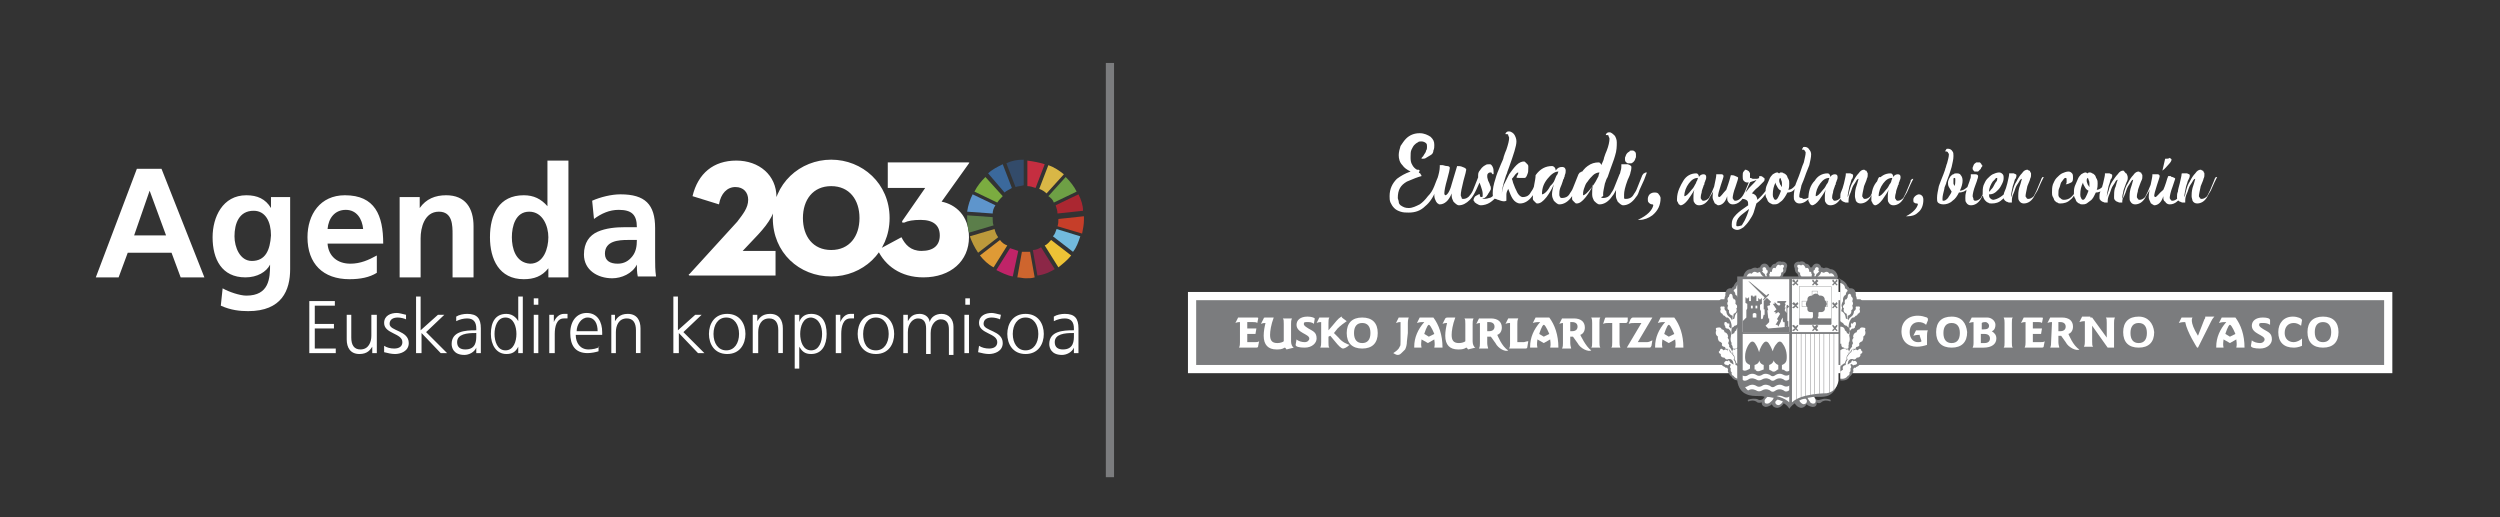 <?xml version="1.0" encoding="utf-8"?>
<!-- Generator: $$$/GeneralStr/196=Adobe Illustrator 27.6.0, SVG Export Plug-In . SVG Version: 6.00 Build 0)  -->
<svg version="1.1" id="Capa_1" xmlns="http://www.w3.org/2000/svg" xmlns:xlink="http://www.w3.org/1999/xlink" x="0px" y="0px"
	 viewBox="0 0 274 56.7" style="enable-background:new 0 0 274 56.7;" xml:space="preserve">
<rect x="0" y="0" width="274" height="56.7" fill="#333333" stroke="none"/>
<style type="text/css">
	.st0{fill:#FFFFFF;}
	.st1{fill:#7B7C7E;}
	.st2{clip-path:url(#SVGID_00000148631785015410717250000001152683136125655432_);fill:#FFFFFF;}
	.st3{clip-path:url(#SVGID_00000148631785015410717250000001152683136125655432_);fill:#7B7C7E;}
	.st4{clip-path:url(#SVGID_00000041283688082865631020000005507227872890239666_);fill:#7B7C7E;}
	.st5{fill:none;stroke:#7B7C7E;stroke-width:3.800000e-02;stroke-miterlimit:3.864;}
	.st6{clip-path:url(#SVGID_00000113328487898020659020000016321001595123998140_);fill:#FFFFFF;}
	.st7{fill:none;stroke:#7B7C7E;stroke-width:4.700000e-02;stroke-miterlimit:3.864;}
	.st8{clip-path:url(#SVGID_00000039110584692694172120000000537639869599756729_);fill:#7B7C7E;}
	.st9{clip-path:url(#SVGID_00000023276265538231839710000003733550550808211856_);fill:#FFFFFF;}
	.st10{clip-path:url(#SVGID_00000132809297367466512260000012311947044463837102_);fill:#7B7C7E;}
	.st11{clip-path:url(#SVGID_00000132809297367466512260000012311947044463837102_);fill:#FFFFFF;}
	.st12{clip-path:url(#SVGID_00000131341491844226776700000006060069077041634197_);fill:#7B7C7E;}
	.st13{clip-path:url(#SVGID_00000131341491844226776700000006060069077041634197_);fill:#FFFFFF;}
	.st14{clip-path:url(#SVGID_00000143591800723001254870000001636679978447870877_);fill:#FFFFFF;}
	.st15{clip-path:url(#SVGID_00000143591800723001254870000001636679978447870877_);fill:#7BAC40;}
	.st16{clip-path:url(#SVGID_00000143591800723001254870000001636679978447870877_);fill:#8C2747;}
	.st17{clip-path:url(#SVGID_00000143591800723001254870000001636679978447870877_);fill:#72BADD;}
	.st18{clip-path:url(#SVGID_00000143591800723001254870000001636679978447870877_);fill:#BC993B;}
	.st19{clip-path:url(#SVGID_00000143591800723001254870000001636679978447870877_);fill:#3B699C;}
	.st20{clip-path:url(#SVGID_00000143591800723001254870000001636679978447870877_);fill:#CE652E;}
	.st21{clip-path:url(#SVGID_00000143591800723001254870000001636679978447870877_);fill:#C52E40;}
	.st22{clip-path:url(#SVGID_00000143591800723001254870000001636679978447870877_);fill:#334B6A;}
	.st23{clip-path:url(#SVGID_00000143591800723001254870000001636679978447870877_);fill:#C02468;}
	.st24{clip-path:url(#SVGID_00000143591800723001254870000001636679978447870877_);fill:#DF9A35;}
	.st25{clip-path:url(#SVGID_00000143591800723001254870000001636679978447870877_);fill:#5B7E4A;}
	.st26{clip-path:url(#SVGID_00000143591800723001254870000001636679978447870877_);fill:#5E95CC;}
	.st27{clip-path:url(#SVGID_00000143591800723001254870000001636679978447870877_);fill:#D9B746;}
	.st28{clip-path:url(#SVGID_00000143591800723001254870000001636679978447870877_);fill:#AB2731;}
	.st29{clip-path:url(#SVGID_00000143591800723001254870000001636679978447870877_);fill:#6EA045;}
	.st30{clip-path:url(#SVGID_00000143591800723001254870000001636679978447870877_);fill:#EDC336;}
	.st31{clip-path:url(#SVGID_00000143591800723001254870000001636679978447870877_);fill:#C63E29;}
</style>
<rect x="130.2" y="32" class="st0" width="132" height="8.9"/>
<rect x="131.1" y="32.9" class="st1" width="130.2" height="7.1"/>
<g>
	<defs>
		<rect id="SVGID_1_" x="4.8" y="6.9" width="257.5" height="45.4"/>
	</defs>
	<clipPath id="SVGID_00000073696100938775985210000007975874937057775238_">
		<use xlink:href="#SVGID_1_"  style="overflow:visible;"/>
	</clipPath>
	<path style="clip-path:url(#SVGID_00000073696100938775985210000007975874937057775238_);fill:#FFFFFF;" d="M149.3,35.4
		c0.6,0,0.9,0.4,0.9,1.1c0,0.7-0.3,1.1-0.9,1.1c-0.6,0-0.9-0.4-0.9-1.1C148.4,35.8,148.7,35.4,149.3,35.4 M149.3,34.8
		c-1.1,0-1.7,0.6-1.7,1.7c0,1.1,0.6,1.7,1.7,1.7c1.1,0,1.7-0.6,1.7-1.7C151,35.4,150.4,34.8,149.3,34.8"/>
	<path style="clip-path:url(#SVGID_00000073696100938775985210000007975874937057775238_);fill:#FFFFFF;" d="M178.4,34.8
		c-0.1,0-0.2,0-0.4,0h-1.9c-0.1,0-0.2,0-0.2,0.1l-0.2,0.6c0.2-0.1,0.4-0.1,0.6-0.1h0.4v2.1c0,0.3,0,0.5-0.1,0.6h1
		c-0.1-0.2-0.1-0.4-0.1-0.6v-2.1h0.6c0.2,0,0.2,0,0.3-0.2L178.4,34.8z"/>
	<path style="clip-path:url(#SVGID_00000073696100938775985210000007975874937057775238_);fill:#FFFFFF;" d="M179,34.8L179,34.8
		c-0.2,0-0.2,0.1-0.3,0.2l-0.2,0.5c0.2-0.1,0.4-0.1,0.7-0.1h0.1h0.3h0.3l-1.6,2.7c0.3,0,0.6,0,0.9,0c0.8,0,1.3,0,1.5,0
		c0.2,0,0.2,0,0.3-0.2l0.1-0.6c-0.2,0.1-0.4,0.2-0.6,0.2c-0.2,0-0.5,0-0.8,0c-0.1,0-0.1,0-0.2,0l1.6-2.7H179z"/>
	<path style="clip-path:url(#SVGID_00000073696100938775985210000007975874937057775238_);fill:#FFFFFF;" d="M154.3,36.5v-1.1
		c0-0.4,0.1-0.6,0.1-0.6h-0.9h-0.1c-0.1,0,0,0-0.1,0c-0.1,0.2-0.2,0.4-0.3,0.6c0.3-0.1,0.3-0.1,0.5-0.1h0l0,0.1l0,2
		c0,0.4,0,0.5-0.1,0.6c-0.1,0.3-0.4,0.5-0.7,0.7c0.2,0.1,0.3,0.2,0.5,0.2c0.2,0,0.3-0.1,0.5-0.3c0.1-0.1,0.2-0.2,0.3-0.3
		c0.1-0.2,0.2-0.5,0.2-0.9L154.3,36.5z"/>
	<path style="clip-path:url(#SVGID_00000073696100938775985210000007975874937057775238_);fill:#FFFFFF;" d="M162.3,35.4
		c-0.1,0-0.3,0-0.5,0.1c0.1-0.2,0.2-0.4,0.3-0.6c0.1,0,0.2,0,0.3,0h0.7c0.1,0,0.2,0,0.3,0c0.8,0,1.2,0.4,1.2,1
		c0,0.4-0.2,0.7-0.5,0.8c0,0,0.5,1.3,1.2,1.7c-0.3,0.2-1.1-0.2-1.4-0.8l-0.5-0.7c-0.1,0-0.1,0-0.2,0H163v0.7c0,0.3,0.1,0.5,0.1,0.6
		h-1c0.1-0.2,0.1-0.4,0.1-0.6V35.4C162.3,35.4,162.3,35.4,162.3,35.4 M163,36.3C163.1,36.3,163.1,36.3,163,36.3l0.2,0
		c0.4,0,0.6-0.2,0.6-0.5c0-0.3-0.2-0.5-0.6-0.5c-0.1,0-0.2,0-0.2,0V36.3z"/>
	<path style="clip-path:url(#SVGID_00000073696100938775985210000007975874937057775238_);fill:#FFFFFF;" d="M171.4,35.4
		c-0.1,0-0.3,0-0.5,0.1c0.1-0.2,0.2-0.4,0.3-0.6c0.1,0,0.2,0,0.3,0h0.7c0.1,0,0.2,0,0.3,0c0.8,0,1.2,0.4,1.2,1
		c0,0.4-0.2,0.7-0.5,0.8c0,0,0.6,1.3,1.2,1.7c-0.3,0.2-1.2-0.2-1.5-0.8l-0.5-0.7c-0.1,0-0.1,0-0.2,0h-0.1v0.7c0,0.3,0.1,0.5,0.1,0.6
		h-1c0.1-0.2,0.1-0.4,0.1-0.6V35.4C171.4,35.4,171.4,35.4,171.4,35.4 M172.1,36.3C172.1,36.3,172.1,36.3,172.1,36.3l0.2,0
		c0.4,0,0.6-0.2,0.6-0.5c0-0.3-0.2-0.5-0.6-0.5c-0.1,0-0.2,0-0.2,0V36.3z"/>
	<path style="clip-path:url(#SVGID_00000073696100938775985210000007975874937057775238_);fill:#FFFFFF;" d="M136.6,34.8l1.1,0
		c0.2,0,0.2,0,0.2,0.1l-0.1,0.5c-0.1-0.1-0.3-0.1-0.5-0.1h-0.6v0.7h0.7c0.1,0,0.2,0,0.3,0l-0.1,0.6c-0.1,0-0.2,0-0.3,0h-0.6v0.9h0.8
		c0.2,0,0.4,0,0.5-0.1l-0.1,0.5c0,0.2-0.1,0.2-0.3,0.2c-0.2,0-0.6,0-1.1,0c-0.2,0-0.4,0-0.7,0c0.1-0.2,0.1-0.4,0.1-0.6v-2.1
		c0,0,0-0.1,0-0.1c-0.1,0-0.3,0-0.5,0.1c0.1-0.2,0.2-0.4,0.3-0.6c0.1,0,0.2,0,0.3,0H136.6z"/>
	<path style="clip-path:url(#SVGID_00000073696100938775985210000007975874937057775238_);fill:#FFFFFF;" d="M138.7,34.8h0.9
		c-0.3,0.8-0.4,1.5-0.4,1.9c0,0.6,0.2,0.9,0.8,0.9c0.3,0,0.6-0.1,0.7-0.2v-1.9c0-0.3,0-0.5-0.1-0.6h1c-0.1,0.2-0.1,0.4-0.1,0.6v1.9
		c0,0.3,0.1,0.6,0.3,0.7l-0.8,0.2c-0.1-0.1-0.1-0.2-0.2-0.2c-0.3,0.2-0.6,0.2-0.9,0.2c-0.9,0-1.4-0.5-1.4-1.5c0-0.5,0.1-1,0.2-1.4
		c-0.1,0-0.3,0-0.5,0.1c0.1-0.2,0.2-0.4,0.3-0.6C138.5,34.8,138.6,34.8,138.7,34.8"/>
	<path style="clip-path:url(#SVGID_00000073696100938775985210000007975874937057775238_);fill:#FFFFFF;" d="M147.2,34.9l0.4,0.3
		c-0.3,0.2-0.7,0.5-1,0.8l-0.4,0.5l0.5,0.5c0.4,0.5,0.9,0.7,1.2,0.8c-0.3,0.3-0.6,0.4-0.7,0.4c-0.2,0-0.5-0.3-0.9-0.8l-0.5-0.6
		l-0.2,0.1v0.6c0,0.3,0,0.5,0.1,0.6h-1c0.1-0.2,0.1-0.4,0.1-0.6v-2.1c0,0,0-0.1,0-0.1c-0.1,0-0.3,0-0.5,0.1c0.1-0.2,0.2-0.4,0.3-0.6
		c0.1,0,0.2,0,0.3,0h0.8c-0.1,0.1-0.1,0.4-0.1,0.6v0.8l0.6-0.7c0.4-0.5,0.7-0.8,0.9-0.8C147,34.8,147.1,34.8,147.2,34.9"/>
	<path style="clip-path:url(#SVGID_00000073696100938775985210000007975874937057775238_);fill:#FFFFFF;" d="M158.7,34.8h0.8
		c-0.3,0.8-0.4,1.5-0.4,1.9c0,0.6,0.2,0.9,0.8,0.9c0.3,0,0.6-0.1,0.7-0.2v-1.9c0-0.3,0-0.5-0.1-0.6h1c-0.1,0.2-0.1,0.4-0.1,0.6v1.9
		c0,0.3,0.1,0.6,0.3,0.7l-0.8,0.2c-0.1-0.1-0.1-0.2-0.2-0.2c-0.3,0.2-0.6,0.2-0.9,0.2c-0.9,0-1.4-0.5-1.4-1.5c0-0.5,0.1-1,0.2-1.4
		c-0.1,0-0.3,0-0.5,0.1c0.1-0.2,0.2-0.4,0.3-0.6C158.5,34.8,158.6,34.8,158.7,34.8"/>
	<path style="clip-path:url(#SVGID_00000073696100938775985210000007975874937057775238_);fill:#FFFFFF;" d="M166.4,34.9
		c-0.1,0.2-0.1,0.4-0.1,0.6v2h0.7c0.1,0,0.3-0.1,0.5-0.1l-0.1,0.6c0,0.2-0.1,0.2-0.3,0.2c-0.3,0-0.7,0-1.2,0c-0.1,0-0.3,0-0.5,0
		c0.1-0.2,0.1-0.3,0.1-0.5v-2.1c0-0.1,0-0.1,0-0.2c-0.1,0-0.3,0-0.5,0.1c0.1-0.2,0.2-0.4,0.3-0.6c0.1,0,0.2,0,0.3,0L166.4,34.9
		L166.4,34.9z"/>
	<path style="clip-path:url(#SVGID_00000073696100938775985210000007975874937057775238_);fill:#FFFFFF;" d="M144.1,34.9
		c-0.1-0.1-0.4-0.2-0.8-0.2c-0.8,0-1.2,0.4-1.2,0.9c0,0.9,1.4,1,1.4,1.5c0,0.2-0.2,0.4-0.5,0.4c-0.3,0-0.7-0.1-0.9-0.3l-0.1,0.6v0
		c0,0.2,0.4,0.3,1,0.3c0.8,0,1.3-0.5,1.3-1c0-0.7-0.4-0.8-0.9-1.1c-0.3-0.2-0.5-0.3-0.5-0.5c0-0.2,0.1-0.2,0.4-0.2
		c0.2,0,0.5,0,0.7,0.2L144.1,34.9z"/>
	<path style="clip-path:url(#SVGID_00000073696100938775985210000007975874937057775238_);fill:#FFFFFF;" d="M174.4,34.8
		c0.1,0.2,0.1,0.4,0.1,0.6v2.1c0,0.3,0,0.5-0.1,0.6h1c-0.1-0.1-0.1-0.4-0.1-0.6v-2.1c0-0.3,0-0.5,0.1-0.6H174.4z"/>
	<path style="clip-path:url(#SVGID_00000073696100938775985210000007975874937057775238_);fill:#FFFFFF;" d="M156.7,35.3
		c-0.4,0.5-0.6,1.1-0.7,1.3l0.6,0.3l0.6-0.3C157.1,36.6,157,35.8,156.7,35.3 M157.2,37.2c0,0.2,0.1,0.5,0,0.9h0.9
		c0-1.4-0.4-2.5-1-3.3h-1.2c-0.1,0-0.2,0-0.3,0c-0.1,0.2-0.2,0.4-0.3,0.6c0.3-0.1,0.5-0.1,0.7-0.1h0.1c-0.7,0.8-1.1,1.7-1.1,2.7v0.1
		h0.8c-0.1-0.4,0-0.7,0-0.9l0.7,0.4L157.2,37.2z"/>
	<path style="clip-path:url(#SVGID_00000073696100938775985210000007975874937057775238_);fill:#FFFFFF;" d="M169.4,35.3
		c-0.4,0.5-0.6,1.1-0.7,1.3l0.6,0.3l0.6-0.3C169.8,36.6,169.7,35.8,169.4,35.3 M169.9,37.2c0,0.2,0.1,0.5,0,0.9h0.9
		c0-1.4-0.4-2.5-1-3.3h-1.2c-0.1,0-0.2,0-0.3,0c-0.1,0.2-0.2,0.4-0.3,0.6c0.3-0.1,0.5-0.1,0.7-0.1h0.1c-0.7,0.8-1.1,1.7-1.1,2.7v0.1
		h0.8c-0.1-0.4,0-0.7,0-0.9l0.7,0.4L169.9,37.2z"/>
	<path style="clip-path:url(#SVGID_00000073696100938775985210000007975874937057775238_);fill:#FFFFFF;" d="M183.1,35.3
		c-0.4,0.5-0.6,1.1-0.7,1.3l0.6,0.3l0.6-0.3C183.5,36.6,183.4,35.8,183.1,35.3 M183.6,37.2c0,0.2,0.1,0.5,0,0.9h0.9
		c0-1.4-0.4-2.5-1-3.3h-1.2c-0.1,0-0.2,0-0.3,0c-0.1,0.2-0.2,0.4-0.3,0.6c0.3-0.1,0.5-0.1,0.7-0.1h0.1c-0.7,0.8-1.1,1.7-1.1,2.7v0.1
		h0.8c-0.1-0.4,0-0.7,0-0.9l0.7,0.4L183.6,37.2z"/>
	<path style="clip-path:url(#SVGID_00000073696100938775985210000007975874937057775238_);fill:#FFFFFF;" d="M234.4,35.4
		c0.6,0,0.9,0.4,0.9,1.1s-0.3,1.1-0.9,1.1c-0.6,0-0.9-0.4-0.9-1.1S233.8,35.4,234.4,35.4 M234.4,34.7c-1.1,0-1.7,0.6-1.7,1.7
		c0,1.1,0.6,1.7,1.7,1.7c1.1,0,1.7-0.6,1.7-1.7C236,35.4,235.4,34.7,234.4,34.7"/>
	<path style="clip-path:url(#SVGID_00000073696100938775985210000007975874937057775238_);fill:#FFFFFF;" d="M213.9,35.4
		c0.6,0,0.9,0.4,0.9,1.1s-0.3,1.1-0.9,1.1c-0.6,0-0.9-0.4-0.9-1.1S213.3,35.4,213.9,35.4 M213.9,34.7c-1.1,0-1.7,0.6-1.7,1.7
		c0,1.1,0.6,1.7,1.7,1.7c1.1,0,1.7-0.6,1.7-1.7C215.5,35.4,215,34.7,213.9,34.7"/>
	<path style="clip-path:url(#SVGID_00000073696100938775985210000007975874937057775238_);fill:#FFFFFF;" d="M248.8,35.1
		C248.9,35,248.9,35,248.8,35.1c0-0.2-0.3-0.3-0.8-0.3c-0.8,0-1.2,0.4-1.2,0.9c0,0.9,1.4,1,1.4,1.5c0,0.2-0.2,0.4-0.5,0.4
		c-0.3,0-0.7-0.1-0.9-0.3l-0.1,0.6v0c0,0.2,0.4,0.3,1,0.3c0.8,0,1.3-0.5,1.3-1c0-0.7-0.4-0.8-0.9-1.1c-0.3-0.2-0.5-0.3-0.5-0.5
		c0-0.2,0.1-0.2,0.4-0.2c0.2,0,0.5,0,0.8,0.2L248.8,35.1z"/>
	<path style="clip-path:url(#SVGID_00000073696100938775985210000007975874937057775238_);fill:#FFFFFF;" d="M240.3,34.8h-0.8h-0.1
		c-0.1,0-0.2,0-0.3,0c-0.1,0.2-0.2,0.4-0.3,0.6c0.3-0.1,0.5-0.1,0.7-0.1l0,0c0.2,1.1,1.3,2.8,1.3,2.8h0.1l1.4-2.8
		c0.1-0.2,0.2-0.4,0.4-0.6h-1c0,0.1,0,0.2-0.1,0.3l-0.7,1.8C239.9,35.2,240.3,34.8,240.3,34.8"/>
	<path style="clip-path:url(#SVGID_00000073696100938775985210000007975874937057775238_);fill:#FFFFFF;" d="M252.3,35.1
		C252.3,35.1,252.3,35,252.3,35.1c0-0.2-0.5-0.4-1-0.4c-1,0-1.6,0.7-1.6,1.7c0,1.1,0.6,1.7,1.7,1.7c0.5,0,0.9-0.2,0.9-0.2
		c0,0,0-0.1,0-0.2v-0.6c-0.2,0.2-0.6,0.4-0.9,0.4c-0.6,0-1-0.4-1-1c0-0.7,0.4-1.1,1-1.1c0.3,0,0.5,0.1,0.8,0.3L252.3,35.1z"/>
	<path style="clip-path:url(#SVGID_00000073696100938775985210000007975874937057775238_);fill:#FFFFFF;" d="M210.6,37.4
		c-0.1,0.1-0.2,0.1-0.4,0.1c-0.5,0-0.9-0.4-0.9-1.1c0-0.7,0.4-1.1,1-1.1c0.3,0,0.6,0.1,0.8,0.3l0.2-0.5c0,0,0,0,0-0.1
		c0-0.1,0-0.1-0.1-0.2c-0.3-0.1-0.6-0.2-1-0.2c-1.1,0-1.8,0.7-1.8,1.7c0,1.1,0.7,1.7,1.7,1.7c0.4,0,0.8-0.1,1.1-0.2l0-1
		c0-0.5,0.1-0.6,0.1-0.6h-0.9h-0.1c-0.1,0-0.2,0-0.3,0c-0.1,0.2-0.2,0.4-0.3,0.6c0.3-0.1,0.5-0.1,0.7-0.1h0l0,0.1L210.6,37.4
		L210.6,37.4z"/>
	<path style="clip-path:url(#SVGID_00000073696100938775985210000007975874937057775238_);fill:#FFFFFF;" d="M216.4,35.3
		c-0.1,0-0.3,0-0.6,0.1c0.1-0.2,0.2-0.4,0.3-0.6c0.1,0,0.2,0,0.3,0h0.6c0.1,0,0.5,0,0.8,0c0.5,0,0.9,0.4,0.9,0.8
		c0,0.3-0.1,0.6-0.4,0.7c0.3,0.2,0.5,0.4,0.5,0.8c0,0.6-0.5,1-1.4,1c-0.2,0-0.6,0-0.9,0c-0.1,0-0.2,0-0.3,0c0.1-0.2,0.1-0.4,0.1-0.5
		V35.3z M217.1,37.6c0.1,0,0.3,0,0.4,0c0.4,0,0.6-0.2,0.6-0.5c0-0.3-0.2-0.5-0.6-0.5c-0.1,0-0.3,0-0.4,0V37.6z M217.1,36.1
		c0.1,0,0.3,0,0.3,0c0.4,0,0.6-0.1,0.6-0.4c0-0.2-0.2-0.4-0.4-0.4c-0.1,0-0.3,0-0.4,0.1V36.1z"/>
	<path style="clip-path:url(#SVGID_00000073696100938775985210000007975874937057775238_);fill:#FFFFFF;" d="M229.1,34.8l0.2,0
		l1.6,2.2v-1.6c0-0.3,0-0.5-0.1-0.6h1c-0.1,0.2-0.1,0.4-0.1,0.6v2.2c0,0.2,0,0.3,0,0.5H231l-1.7-2.4v1.7c0,0.3,0,0.5,0.1,0.6h-1
		c0.1-0.2,0.1-0.4,0.1-0.6v-2.1c0,0,0-0.1,0-0.1c-0.1,0-0.3,0-0.6,0.1c0.1-0.2,0.2-0.4,0.3-0.6c0.1,0,0.2,0,0.3,0H229.1z"/>
	<path style="clip-path:url(#SVGID_00000073696100938775985210000007975874937057775238_);fill:#FFFFFF;" d="M222.6,34.8l1.1,0
		c0.2,0,0.2,0,0.2,0.1l-0.1,0.5c-0.1-0.1-0.3-0.1-0.4-0.1h-0.6v0.7h0.7c0.1,0,0.2,0,0.3,0l-0.1,0.6c-0.1,0-0.2,0-0.3,0h-0.6v0.9h0.8
		c0.2,0,0.4,0,0.5-0.1l-0.1,0.5c0,0.2-0.1,0.2-0.3,0.2c-0.2,0-0.6,0-1.1,0c-0.2,0-0.4,0-0.7,0c0.1-0.2,0.1-0.4,0.1-0.6v-2.1
		c0,0,0-0.1,0-0.1c-0.1,0-0.3,0-0.5,0.1c0.1-0.2,0.2-0.4,0.3-0.6c0.1,0,0.2,0,0.3,0H222.6z"/>
	<path style="clip-path:url(#SVGID_00000073696100938775985210000007975874937057775238_);fill:#FFFFFF;" d="M219.6,34.8
		c0.1,0.2,0.1,0.4,0.1,0.6v2.1c0,0.3,0,0.5-0.1,0.6h1c-0.1-0.1-0.1-0.3-0.1-0.6v-2.1c0-0.3,0-0.5,0.1-0.6H219.6z"/>
	<path style="clip-path:url(#SVGID_00000073696100938775985210000007975874937057775238_);fill:#FFFFFF;" d="M224.9,35.3
		c-0.1,0-0.3,0-0.5,0.1c0.1-0.2,0.2-0.4,0.3-0.6c0.1,0,0.2,0,0.3,0h0.7c0.1,0,0.2,0,0.3,0c0.8,0,1.2,0.4,1.2,1
		c0,0.4-0.2,0.7-0.5,0.8c0,0,0.5,1.3,1.2,1.7c-0.3,0.2-1.2-0.2-1.5-0.8l-0.5-0.7c-0.1,0-0.1,0-0.2,0h-0.1v0.7c0,0.3,0.1,0.5,0.1,0.6
		h-1c0.1-0.2,0.1-0.4,0.1-0.6L224.9,35.3C224.9,35.4,224.9,35.4,224.9,35.3 M225.6,36.3C225.7,36.3,225.7,36.3,225.6,36.3l0.2,0
		c0.4,0,0.6-0.2,0.6-0.5c0-0.3-0.2-0.5-0.6-0.5c-0.1,0-0.2,0-0.2,0V36.3z"/>
	<path style="clip-path:url(#SVGID_00000073696100938775985210000007975874937057775238_);fill:#FFFFFF;" d="M244.6,35.3
		c-0.4,0.5-0.6,1.1-0.7,1.3l0.6,0.3l0.6-0.3C245,36.6,244.9,35.8,244.6,35.3 M245.1,37.2c0,0.2,0.1,0.5,0,0.9h0.9
		c0-1.4-0.4-2.5-1-3.3h-1.2c-0.1,0-0.2,0-0.3,0c-0.1,0.2-0.2,0.4-0.3,0.6c0.3-0.1,0.5-0.1,0.7-0.1h0.1c-0.7,0.8-1.1,1.7-1.1,2.7v0.1
		h0.8c-0.1-0.4,0-0.7,0-0.9l0.7,0.4L245.1,37.2z"/>
	<path style="clip-path:url(#SVGID_00000073696100938775985210000007975874937057775238_);fill:#7B7C7E;" d="M201.4,30.4h-4.2
		c-0.1,0-0.2-0.4-0.2-0.4c-0.3-0.1-0.3-0.6-0.3-0.6c-0.3-0.6,0.4-0.8,0.5-0.7c0.5-0.2,0.7,0.2,0.7,0.2c0.4,0,0.5,0.4,0.5,0.4
		c0.1,0,0.2,0,0.2,0c0.2-0.6,0.9-0.5,1,0c0.1,0,0.3,0.1,0.3,0.1c0.3-0.2,0.7,0.1,0.7,0.1C201.3,29.5,201.5,30.4,201.4,30.4l0.3,0.2
		c0.7,0.3,0.8,0.8,0.8,0.8c0.1,0,0.2,0.2,0.2,0.2c0.8-0.1,0.7,0.8,0.7,0.8c0.1,0.2,0.1,0.4,0.1,0.4c0.1,0,0.3,0,0.4,0
		c0.3,0.2,0.2,0.5,0.2,0.5c0.2,0.6-0.3,0.8-0.3,0.8c0,0.2-0.2,0.3-0.2,0.3c0.3,0.1,0.3,0.5,0.3,0.5c0.9-0.2,0.7,0.7,0.7,0.7
		c0.1,0.5-0.2,0.7-0.2,0.7c0,0.5-0.4,0.7-0.4,0.7c0,0.2-0.2,0.3-0.2,0.3c0.4,0.1,0.2,0.5,0.2,0.5c0.3,0.1,0.3,0.4,0.3,0.4
		c0.4,0.4-0.1,0.7-0.1,0.7c0,0.4-0.4,0.5-0.4,0.5c0.3,0.6-0.3,0.8-0.3,0.8c-0.1,0-0.1,0.1-0.1,0.1c-0.2,0-0.2,0-0.2,0l-0.1,0.2
		c0.1,0.3-0.1,0.4-0.1,0.4c0,0.2-0.3,0.4-0.3,0.4c-0.2,0.5-1,0.4-1,0.4V30.7L201.4,30.4z"/>
	<path style="clip-path:url(#SVGID_00000073696100938775985210000007975874937057775238_);fill:#FFFFFF;" d="M201.7,38.4v1.8
		c0.2-0.3,0.5-0.4,0.5-0.4c0.1-0.4,0.2-0.4,0.2-0.4c-0.1-0.4,0.2-0.6,0.2-0.6c-0.1-0.1-0.1-0.2-0.1-0.2c0.1-0.1,0-0.3,0-0.3
		c-0.1,0.1-0.3-0.1-0.3-0.1C201.9,38.2,201.7,38.4,201.7,38.4"/>
	<path style="clip-path:url(#SVGID_00000073696100938775985210000007975874937057775238_);fill:#FFFFFF;" d="M201.7,40.7v0.8
		c0.6,0.1,0.8-0.3,0.8-0.3c0.3-0.1,0.2-0.4,0.2-0.4c0.2-0.1,0.1-0.4,0.1-0.4c0.2-0.2,0-0.4,0-0.4c0-0.1,0.2-0.1,0.2-0.1
		c0,0.2,0.2,0.1,0.2,0.2c-0.1-0.1,0-0.1,0-0.1c0.2,0,0.3-0.1,0.3-0.1c0.1-0.2-0.1-0.3-0.1-0.3c-0.1-0.1-0.3,0-0.3,0l0-0.1
		c-0.2,0-0.2,0.2-0.2,0.2l-0.3,0.2c-0.1,0.1-0.1,0-0.1,0c0.1-0.8,0.7-0.5,0.7-0.5c0.2,0,0.3-0.2,0.3-0.2c0.5,0,0.4-0.4,0.4-0.4
		c0.3-0.1,0.2-0.3,0.2-0.3c-0.1,0-0.1-0.1-0.1-0.1c-0.1-0.4-0.4,0-0.4,0c-0.4-0.3-0.5,0.2-0.5,0.2c-0.3-0.1-0.5,0.3-0.5,0.3
		c-0.3,0.3-0.1,0.5-0.1,0.5c-0.3,0.4-0.2,0.6-0.2,0.6c-0.5,0.1-0.3,0.5-0.3,0.5C201.9,40.6,201.7,40.7,201.7,40.7"/>
	<path style="clip-path:url(#SVGID_00000073696100938775985210000007975874937057775238_);fill:#FFFFFF;" d="M197.5,30.4
		c-0.3-0.3-0.2-0.5-0.2-0.5c-0.4-0.1-0.2-0.5-0.2-0.5c-0.3-0.3,0-0.5,0.3-0.3c0.3-0.3,0.5,0.3,0.5,0.3c0.4-0.2,0.4,0.4,0.4,0.4
		l0.2,0c0,0.2,0.1,0.3,0.1,0.3c-0.1,0.1,0,0.4,0,0.4H197.5z"/>
	<path style="clip-path:url(#SVGID_00000073696100938775985210000007975874937057775238_);fill:#FFFFFF;" d="M199.3,30.4l-0.1-0.1
		c0.3-0.1,0.4-0.5,0.4-0.5l0.3,0.1c0.4-0.3,0.6,0.1,0.6,0.1c0.4-0.2,0.6,0.3,0.6,0.5H199.3z"/>
	<path style="clip-path:url(#SVGID_00000073696100938775985210000007975874937057775238_);fill:#FFFFFF;" d="M198.9,30
		c-0.1,0-0.2-0.2-0.1-0.4l0.1,0l0-0.1c0,0,0.1-0.3,0.3-0.2c0,0,0.2,0,0.1,0.3l0,0.1l0.1,0c0,0-0.2,0.3-0.3,0.3
		c-0.1,0.2-0.1,0.3-0.1,0.3h-0.2C198.9,30.2,198.9,30.1,198.9,30L198.9,30z"/>
	<path style="clip-path:url(#SVGID_00000073696100938775985210000007975874937057775238_);fill:#FFFFFF;" d="M203.2,37.7L203.2,37.7
		l0.1,0c0,0,0.2-0.1,0.3,0c0,0,0.1,0.1-0.1,0.3l-0.1,0.1l0,0.1c0,0-0.3,0.1-0.3,0c-0.3,0.2-0.3,0.4-0.3,0.4c0,0-0.1,0.1-0.1,0.1
		c-0.1-0.4-0.2-0.5-0.2-0.5s-0.3,0.1-0.4-0.1c-0.2,0-0.3-0.1-0.3-0.4c0-0.1-0.1,0-0.1,0v-1.9c0.5,0,0.5,0.4,0.5,0.4
		c0.3,0.2,0.2,0.3,0.2,0.3c0.3,0.1,0.3,0.2,0.3,0.2c0.1-0.1,0-0.8,0-0.8c-0.2,0-0.3-0.2-0.3-0.2c-0.3,0-0.4-0.3-0.4-0.3
		c-0.1,0-0.3-0.2-0.3-0.2v-4.2c0.6,0.2,0.5,0.6,0.5,0.6c0.3,0.1,0.3,0.3,0.3,0.3c-0.2,0.1-0.2,0.4-0.2,0.4c-0.4,0.2-0.3,0.7-0.3,0.7
		c-0.3,0.5-0.1,0.7-0.1,0.7l-0.1,0.4c0.5,0.2,0.5,0.8,0.5,0.8c0.2,0.1,0.2,0.1,0.2,0.1c-0.1-0.3-0.1-0.6-0.1-0.6
		c-0.5-0.2-0.3-0.6-0.3-0.6c-0.3-0.2,0.1-0.5,0.1-0.5c-0.1-0.6,0.2-0.5,0.2-0.5c0-0.1,0.1-0.2,0.1-0.2c0-0.4,0.2-0.4,0.2-0.4
		c0.2,0,0.2,0.3,0.2,0.3c0.3,0.2,0.1,0.5,0.1,0.5c0.2,0.3,0,0.5,0,0.5c0.2,0.4-0.1,0.5-0.1,0.5c0.1,0.5-0.4,0.6-0.4,0.6
		c0,0.5,0.1,0.5,0.1,0.5c0-0.2,0.3-0.4,0.3-0.4c0.3-0.2,0.3-0.6,0.3-0.6c0.2-0.1,0.2-0.3,0.2-0.3c-0.1-0.3,0.2-0.2,0.2-0.2
		c0.4-0.1,0.2,0.3,0.2,0.3c0.2,0.4-0.2,0.5-0.2,0.5c0,0.2-0.2,0.2-0.2,0.2l-0.2,0.2c-0.3-0.1-0.5,0.5-0.5,0.5c-0.2,0.6,0,0.7,0,0.7
		l0.2-0.2c-0.1-0.2,0-0.4,0-0.4l0.1,0.1c0.1-0.1,0.2-0.2,0.2-0.2c0.3-0.1,0.2,0.3,0.2,0.3c0,0-0.1,0.2-0.1,0.2l0,0.1
		c-0.2,0.2-0.3,0.1-0.3,0.1c-0.1,0.1-0.2,0.2-0.2,0.2c-0.2,0.2-0.1,0.7-0.1,0.7c0.1,0.5-0.1,0.7-0.1,0.7c0.1,0.1,0,0.2,0,0.2
		c0,0.1,0,0.3,0,0.3c-0.1,0.2-0.2,0.4-0.2,0.4c0,0.1,0.2,0.3,0.2,0.3c0.1-0.6,0.4-0.8,0.4-0.8c-0.1-0.1,0.1-0.4,0.1-0.4
		s-0.2-0.3,0-0.5c0.1-0.1,0-0.2,0-0.2s0-0.4,0.4-0.5c0-0.3,0.3-0.3,0.3-0.3c0.1-0.3,0.4-0.2,0.4-0.2c0.4,0,0.2,0.3,0.2,0.3
		c0.2,0.5-0.2,0.7-0.2,0.7c0.1,0.2-0.1,0.5-0.1,0.5c-0.5,0.2-0.3,0.4-0.3,0.4c-0.1,0.3-0.5,0.2-0.5,0.2c-0.5,0.4-0.4,0.8-0.4,0.8
		l0.3-0.2C203.1,38,203,37.8,203.2,37.7"/>
	<path style="clip-path:url(#SVGID_00000073696100938775985210000007975874937057775238_);fill:#7B7C7E;" d="M191.1,30.4h4.2
		c0.1,0,0.2-0.4,0.2-0.4c0.3-0.1,0.3-0.6,0.3-0.6c0.3-0.6-0.4-0.8-0.5-0.7c-0.5-0.2-0.7,0.2-0.7,0.2c-0.4,0-0.5,0.4-0.5,0.4
		c-0.1,0-0.2,0-0.2,0c-0.2-0.6-0.9-0.5-1,0c-0.1,0-0.3,0.1-0.3,0.1c-0.3-0.2-0.7,0.1-0.7,0.1C191.2,29.5,191,30.4,191.1,30.4
		l-0.3,0.2c-0.7,0.3-0.8,0.8-0.8,0.8c-0.1,0-0.2,0.2-0.2,0.2c-0.8-0.1-0.7,0.8-0.7,0.8c-0.1,0.2-0.1,0.4-0.1,0.4c-0.1,0-0.3,0-0.4,0
		c-0.3,0.2-0.2,0.5-0.2,0.5c-0.2,0.6,0.3,0.8,0.3,0.8c0,0.2,0.2,0.3,0.2,0.3c-0.3,0.1-0.3,0.5-0.3,0.5c-0.9-0.2-0.7,0.7-0.7,0.7
		c-0.1,0.5,0.2,0.7,0.2,0.7c0,0.5,0.4,0.7,0.4,0.7c0,0.2,0.2,0.3,0.2,0.3c-0.4,0.1-0.2,0.5-0.2,0.5c-0.3,0.1-0.3,0.4-0.3,0.4
		c-0.4,0.4,0.1,0.7,0.1,0.7c0,0.4,0.4,0.5,0.4,0.5c-0.3,0.6,0.3,0.8,0.3,0.8c0.1,0,0.1,0.1,0.1,0.1c0.2,0,0.2,0,0.2,0l0.1,0.2
		c-0.1,0.3,0.1,0.4,0.1,0.4c0,0.2,0.3,0.4,0.3,0.4c0.2,0.5,1,0.4,1,0.4V30.7L191.1,30.4z"/>
	<path style="clip-path:url(#SVGID_00000073696100938775985210000007975874937057775238_);fill:#FFFFFF;" d="M190.8,38.4v1.8
		c-0.2-0.3-0.5-0.4-0.5-0.4c-0.1-0.4-0.2-0.4-0.2-0.4c0.1-0.4-0.2-0.6-0.2-0.6c0.1-0.1,0.1-0.2,0.1-0.2c-0.1-0.1,0-0.3,0-0.3
		c0.1,0.1,0.3-0.1,0.3-0.1C190.6,38.2,190.8,38.4,190.8,38.4"/>
	<path style="clip-path:url(#SVGID_00000073696100938775985210000007975874937057775238_);fill:#FFFFFF;" d="M190.8,40.7v0.8
		c-0.6,0.1-0.8-0.3-0.8-0.3c-0.3-0.1-0.2-0.4-0.2-0.4c-0.2-0.1-0.1-0.4-0.1-0.4c-0.2-0.2,0-0.4,0-0.4c0-0.1-0.2-0.1-0.2-0.1
		c0,0.2-0.2,0.1-0.2,0.2c0.1-0.1,0-0.1,0-0.1c-0.2,0-0.3-0.1-0.3-0.1c-0.1-0.2,0.1-0.3,0.1-0.3c0.1-0.1,0.3,0,0.3,0l0-0.1
		c0.2,0,0.2,0.2,0.2,0.2l0.3,0.2c0.1,0.1,0.1,0,0.1,0c-0.1-0.8-0.7-0.5-0.7-0.5c-0.2,0-0.3-0.2-0.3-0.2c-0.5,0-0.4-0.4-0.4-0.4
		c-0.3-0.1-0.2-0.3-0.2-0.3c0.1,0,0.1-0.1,0.1-0.1c0.1-0.4,0.4,0,0.4,0c0.4-0.3,0.5,0.2,0.5,0.2c0.3-0.1,0.5,0.3,0.5,0.3
		c0.3,0.3,0.1,0.5,0.1,0.5c0.3,0.4,0.2,0.6,0.2,0.6c0.5,0.1,0.3,0.5,0.3,0.5C190.6,40.6,190.8,40.7,190.8,40.7"/>
	<path style="clip-path:url(#SVGID_00000073696100938775985210000007975874937057775238_);fill:#FFFFFF;" d="M195,30.4
		c0.3-0.3,0.2-0.5,0.2-0.5c0.4-0.1,0.2-0.5,0.2-0.5c0.3-0.3,0-0.5-0.3-0.3c-0.3-0.3-0.5,0.3-0.5,0.3c-0.4-0.2-0.4,0.4-0.4,0.4
		l-0.2,0c0,0.2-0.1,0.3-0.1,0.3c0.1,0.1,0,0.4,0,0.4H195z"/>
	<path style="clip-path:url(#SVGID_00000073696100938775985210000007975874937057775238_);fill:#FFFFFF;" d="M193.2,30.4l0.1-0.1
		c-0.3-0.1-0.4-0.5-0.4-0.5l-0.3,0.1c-0.4-0.3-0.6,0.1-0.6,0.1c-0.4-0.2-0.6,0.3-0.6,0.5H193.2z"/>
	<path style="clip-path:url(#SVGID_00000073696100938775985210000007975874937057775238_);fill:#FFFFFF;" d="M193.6,30
		c0.1,0,0.2-0.2,0.1-0.4l-0.1,0l0-0.1c0,0-0.1-0.3-0.3-0.2c0,0-0.2,0-0.1,0.3l0,0.1l-0.1,0c0,0,0.2,0.3,0.3,0.3
		c0.1,0.2,0.1,0.3,0.1,0.3h0.2C193.6,30.2,193.6,30.1,193.6,30L193.6,30z"/>
	<path style="clip-path:url(#SVGID_00000073696100938775985210000007975874937057775238_);fill:#FFFFFF;" d="M189.3,37.7L189.3,37.7
		l-0.1,0c0,0-0.2-0.1-0.3,0c0,0-0.1,0.1,0.1,0.3l0.1,0.1l0,0.1c0,0,0.3,0.1,0.3,0c0.3,0.2,0.3,0.4,0.3,0.4c0,0,0.1,0.1,0.1,0.1
		c0.1-0.4,0.2-0.5,0.2-0.5s0.3,0.1,0.4-0.1c0.2,0,0.3-0.1,0.3-0.4c0-0.1,0.1,0,0.1,0v-1.9c-0.5,0-0.5,0.4-0.5,0.4
		c-0.3,0.2-0.2,0.3-0.2,0.3c-0.3,0.1-0.3,0.2-0.3,0.2c-0.1-0.1,0-0.8,0-0.8c0.2,0,0.3-0.2,0.3-0.2c0.3,0,0.4-0.3,0.4-0.3
		c0.1,0,0.3-0.2,0.3-0.2v-4.2c-0.6,0.2-0.5,0.6-0.5,0.6c-0.3,0.1-0.3,0.3-0.3,0.3c0.2,0.1,0.2,0.4,0.2,0.4c0.4,0.2,0.3,0.7,0.3,0.7
		c0.3,0.5,0,0.7,0,0.7l0.1,0.4c-0.5,0.2-0.5,0.8-0.5,0.8c-0.2,0.1-0.2,0.1-0.2,0.1c0.1-0.3,0.1-0.6,0.1-0.6c0.5-0.2,0.3-0.6,0.3-0.6
		c0.3-0.2-0.1-0.5-0.1-0.5c0.1-0.6-0.2-0.5-0.2-0.5c0-0.1-0.1-0.2-0.1-0.2c0-0.4-0.2-0.4-0.2-0.4c-0.2,0-0.2,0.3-0.2,0.3
		c-0.3,0.2-0.1,0.5-0.1,0.5c-0.2,0.3,0,0.5,0,0.5c-0.2,0.4,0.1,0.5,0.1,0.5c-0.1,0.5,0.4,0.6,0.4,0.6c0,0.5-0.1,0.5-0.1,0.5
		c0-0.2-0.3-0.4-0.3-0.4c-0.3-0.2-0.3-0.6-0.3-0.6c-0.2-0.1-0.2-0.3-0.2-0.3c0.1-0.3-0.2-0.2-0.2-0.2c-0.4-0.1-0.2,0.3-0.2,0.3
		c-0.2,0.4,0.2,0.5,0.2,0.5c0,0.2,0.2,0.2,0.2,0.2l0.2,0.2c0.3-0.1,0.5,0.5,0.5,0.5c0.2,0.6,0,0.7,0,0.7l-0.2-0.2
		c0.1-0.2,0-0.4,0-0.4l-0.1,0.1c-0.1-0.1-0.2-0.2-0.2-0.2c-0.3-0.1-0.2,0.3-0.2,0.3c0,0,0.1,0.2,0.1,0.2l0,0.1
		c0.2,0.2,0.3,0.1,0.3,0.1c0.1,0.1,0.2,0.2,0.2,0.2c0.2,0.2,0.1,0.7,0.1,0.7c-0.1,0.5,0.1,0.7,0.1,0.7c-0.1,0.1,0,0.2,0,0.2
		c0.1,0.1,0.1,0.3,0.1,0.3c0.1,0.2,0.2,0.4,0.2,0.4c0,0.1-0.2,0.3-0.2,0.3c-0.1-0.6-0.4-0.8-0.4-0.8c0.1-0.1-0.1-0.4-0.1-0.4
		s0.2-0.3,0-0.5c-0.1-0.1,0-0.2,0-0.2s0-0.4-0.4-0.5c0-0.3-0.3-0.3-0.3-0.3c-0.1-0.3-0.4-0.2-0.4-0.2c-0.4,0-0.2,0.3-0.2,0.3
		c-0.2,0.5,0.2,0.7,0.2,0.7c-0.1,0.2,0.1,0.5,0.1,0.5c0.5,0.2,0.3,0.4,0.3,0.4c0.1,0.3,0.5,0.2,0.5,0.2c0.5,0.4,0.4,0.8,0.4,0.8
		l-0.3-0.2C189.4,38,189.5,37.8,189.3,37.7"/>
	<path style="clip-path:url(#SVGID_00000073696100938775985210000007975874937057775238_);fill:#7B7C7E;" d="M193.4,43.5
		c-0.1,0.1-0.2,0.3-0.3,0.3c0,0-0.2,0.1-0.4,0c-0.1-0.1-0.4-0.1-0.5-0.1c0,0-0.3,0-0.6,0.1c0,0-0.1,0.1,0,0.2c0,0,0.3-0.1,0.5-0.1
		c0,0,0.3,0,0.5,0.2c0,0,0.2,0.1,0.5,0c0,0-0.1,0.4,0.4,0.5c0,0,0.4,0,0.7-0.3c0,0,0.1,0.4,0.6,0.4c0,0,0.4,0,0.7-0.5
		c0.5,0.3,0.6,0.6,0.6,0.6s0.2-0.3,0.6-0.6c0.3,0.5,0.7,0.5,0.7,0.5c0.4,0,0.6-0.4,0.6-0.4c0.3,0.3,0.7,0.3,0.7,0.3
		c0.5,0,0.4-0.5,0.4-0.5c0.3,0.2,0.5,0,0.5,0c0.2-0.2,0.5-0.2,0.5-0.2c0.3,0,0.5,0.1,0.5,0.1c0.1-0.1,0-0.2,0-0.2
		c-0.3-0.1-0.6-0.1-0.6-0.1c-0.2,0-0.4,0.1-0.5,0.1c-0.2,0.1-0.4,0-0.4,0c-0.1,0-0.2-0.2-0.2-0.3c0.2,0,0.4,0,0.6,0c0,0,0.7,0,1-0.2
		c0.4-0.2,0.8-0.7,0.9-1.5V30.3h-11v11.4c0.1,0.8,0.5,1.3,1,1.5c0.4,0.2,1,0.2,1,0.2C193,43.4,193.2,43.4,193.4,43.5L193.4,43.5z"/>
</g>
<rect x="196.4" y="30.6" class="st0" width="5.1" height="5.8"/>
<rect x="191" y="30.6" class="st0" width="5.1" height="5.8"/>
<g>
	<defs>
		<rect id="SVGID_00000131352489380215021540000004185096976071003064_" x="4.8" y="6.9" width="257.5" height="45.4"/>
	</defs>
	<clipPath id="SVGID_00000130632471292146008390000007214237210335344283_">
		<use xlink:href="#SVGID_00000131352489380215021540000004185096976071003064_"  style="overflow:visible;"/>
	</clipPath>
	<path style="clip-path:url(#SVGID_00000130632471292146008390000007214237210335344283_);fill:#7B7C7E;" d="M195,33h-0.2v0.2l0.2,0
		c0.2,0.1,0.1,0.2,0.1,0.2c-0.1,0.2-0.3,0-0.3,0l-0.3-0.3l0,0.2h-0.2l0.4,0.6l-0.3,0.3h0.2v0.2l0.3-0.2l0.2,0.2l-0.3,0.5
		c-0.1,0.1,0.1,0.2,0.1,0.2l-0.3,0.5l0.2,0l0.1,0.2l0.3-0.6l0-0.1l0.2-0.3v0.4c0.1,0.2,0.2,0.1,0.2,0.1v0.6l0.2-0.1l0.2,0.1v-0.7
		h-0.1l0-1.4l0.2-0.2l-0.2-0.2l-0.1,0.1v0.8l-0.2-0.3l0.1-0.3h-0.1l0.1-0.4h-0.1l0.2-0.3L195,33L195,33z"/>
</g>
<rect x="197.2" y="31.4" class="st0" width="3.5" height="4.1"/>
<rect x="197.2" y="31.4" class="st5" width="3.5" height="4.1"/>
<g>
	<defs>
		<rect id="SVGID_00000091714170011258965270000004025476024745092264_" x="4.8" y="6.9" width="257.5" height="45.4"/>
	</defs>
	<clipPath id="SVGID_00000028292052140513966130000013160729596474788257_">
		<use xlink:href="#SVGID_00000091714170011258965270000004025476024745092264_"  style="overflow:visible;"/>
	</clipPath>
	<path style="clip-path:url(#SVGID_00000028292052140513966130000013160729596474788257_);fill:#FFFFFF;" d="M191,36.6h5.1v7.5
		c-1-1-3.8-1-3.8-1c-1.2-0.2-1.3-1.4-1.3-1.4V36.6z"/>
	<path style="clip-path:url(#SVGID_00000028292052140513966130000013160729596474788257_);fill:#FFFFFF;" d="M201.5,36.6h-5.1v7.5
		c1-1,3.8-1,3.8-1c1.2-0.2,1.3-1.4,1.3-1.4V36.6z"/>
</g>
<path class="st7" d="M201,36.5v6.3 M200.5,36.5v6.6 M199.9,36.5v6.7 M199.4,36.5v6.7 M198.9,36.5v6.7 M198.4,36.5v6.8 M197.9,36.5
	v6.9 M197.4,36.5v7.1 M196.9,36.5v7.3"/>
<g>
	<defs>
		<rect id="SVGID_00000181797781469881414260000011676911933510781058_" x="4.8" y="6.9" width="257.5" height="45.4"/>
	</defs>
	<clipPath id="SVGID_00000051359351843979272690000012254433239511159729_">
		<use xlink:href="#SVGID_00000181797781469881414260000011676911933510781058_"  style="overflow:visible;"/>
	</clipPath>
	<path style="clip-path:url(#SVGID_00000051359351843979272690000012254433239511159729_);fill:#7B7C7E;" d="M196.1,35.8v0.6H191
		v-1.2l0.4-0.4h0l0,0V34l0.1-0.2v-0.5l-0.2-0.1v-0.6h0.1v0.1h0.2v-0.1h0.1V33h0.2v-0.6h0.2v0.1h0.2v-0.1h0.2V33h0.2v-0.3h0.1v0.1
		h0.2v-0.1h0.1v0.6l-0.2,0.1v0.5l0.1,0.2v0.8l0,0l0.1,0.1v0l0.1-0.1l0,0l0.1-0.4l0.1,0l0-0.6l-0.1,0l0-0.9l0.2-0.2
		c0,0,0-0.1,0.1-0.1c0,0,0.1-0.1,0.2,0.1c0,0,0.1,0,0.1,0.1c0,0,0.1,0,0.1,0.1c0,0,0.1,0,0.1,0.1l-0.1,0.1c0,0-0.1,0,0,0.1l0,0.1
		c0,0,0,0.1-0.2,0.1c0,0-0.1,0-0.1,0.1l0.1,0.4h-0.1l0.1,0.9l0.1,0l0,0.3c0,0,0,0,0,0.1l-0.3,0.3l0,0l-0.1,0.1l0.3,0.3L196.1,35.8z"
		/>
</g>
<rect x="191.9" y="33.5" class="st0" width="0.2" height="0.3"/>
<rect x="192.4" y="33.5" class="st0" width="0.2" height="0.3"/>
<g>
	<defs>
		<rect id="SVGID_00000120532909260151718970000017938824198165348503_" x="4.8" y="6.9" width="257.5" height="45.4"/>
	</defs>
	<clipPath id="SVGID_00000175292979012338071720000017712253472992736401_">
		<use xlink:href="#SVGID_00000120532909260151718970000017938824198165348503_"  style="overflow:visible;"/>
	</clipPath>
	<path style="clip-path:url(#SVGID_00000175292979012338071720000017712253472992736401_);fill:#FFFFFF;" d="M192.1,34.8v-0.4
		c0,0,0.1-0.1,0.2-0.1h0c0.1,0,0.2,0.1,0.2,0.1l0,0.4H192.1z"/>
</g>
<polygon class="st0" points="198.6,33 198.6,31.9 199.2,31.9 199.2,33 200.3,33 200.3,33.6 197.5,33.6 197.5,33 198.6,33 "/>
<polygon class="st5" points="198.6,33 198.6,31.9 199.2,31.9 199.2,33 200.3,33 200.3,33.6 197.5,33.6 197.5,33 198.6,33 "/>
<g>
	<defs>
		<rect id="SVGID_00000026855892248418988910000009227033840718942878_" x="4.8" y="6.9" width="257.5" height="45.4"/>
	</defs>
	<clipPath id="SVGID_00000116914771013831340960000006110729448712280463_">
		<use xlink:href="#SVGID_00000026855892248418988910000009227033840718942878_"  style="overflow:visible;"/>
	</clipPath>
	<path style="clip-path:url(#SVGID_00000116914771013831340960000006110729448712280463_);fill:#7B7C7E;" d="M199.3,34.9h1.4v0.7
		h-3.5v-0.7h1.4c0,0,0.1-0.1,0.1-0.2v-0.4c0,0,0-0.1-0.1-0.1l0,0h-0.2c0,0-0.4,0-0.3-0.5c0,0-0.4-0.3,0-0.8c0,0-0.1-0.5,0.5-0.5
		c0,0,0.4-0.5,0.8,0c0,0,0.6-0.1,0.6,0.5c0,0,0.5,0.4,0,0.8c0,0,0.1,0.4-0.3,0.5l-0.3,0c0,0-0.1,0-0.1,0.1v0.4
		C199.2,34.7,199.2,34.8,199.3,34.9L199.3,34.9z"/>
	<path style="clip-path:url(#SVGID_00000116914771013831340960000006110729448712280463_);fill:#FFFFFF;" d="M195.4,44
		c-0.1,0.2-0.3,0.4-0.5,0.4c-0.1,0-0.3-0.1-0.3-0.2c-0.1-0.2,0.1-0.3,0.2-0.4C194.9,43.8,195.2,43.9,195.4,44L195.4,44z"/>
	<path style="clip-path:url(#SVGID_00000116914771013831340960000006110729448712280463_);fill:#FFFFFF;" d="M193.7,43.5
		c0.3,0,0.5,0.1,0.7,0.1c-0.1,0.3-0.3,0.4-0.4,0.5c-0.1,0.1-0.3,0.2-0.5,0.1c-0.1,0-0.1-0.2-0.1-0.3
		C193.4,43.8,193.6,43.6,193.7,43.5L193.7,43.5z"/>
	<path style="clip-path:url(#SVGID_00000116914771013831340960000006110729448712280463_);fill:#FFFFFF;" d="M197.2,43.9
		c0.2-0.1,0.4-0.2,0.7-0.2c0.1,0.1,0.2,0.2,0.1,0.4c0,0.1-0.2,0.2-0.3,0.2C197.5,44.3,197.3,44.1,197.2,43.9L197.2,43.9z"/>
	<path style="clip-path:url(#SVGID_00000116914771013831340960000006110729448712280463_);fill:#FFFFFF;" d="M198.1,43.6
		c0.2,0,0.5-0.1,0.7-0.1c0.1,0.1,0.2,0.3,0.2,0.4c0,0.1,0,0.2-0.1,0.3c-0.2,0.1-0.4,0-0.5-0.1C198.4,44,198.3,44,198.1,43.6
		L198.1,43.6z"/>
</g>
<polygon class="st1" points="191.8,30.9 191.6,30.8 191.7,30.9 193.4,32.6 193.2,32.9 193.3,32.9 193.9,32.3 193.8,32.2 193.6,32.4 
	"/>
<polygon class="st1" points="198.9,30.9 198.7,30.6 198.6,30.8 198.8,31 198.6,31.2 198.7,31.3 198.9,31.1 199.1,31.3 199.3,31.2 
	199.1,31 199.3,30.8 199.1,30.6 "/>
<polygon class="st1" points="198.9,35.8 198.7,35.6 198.6,35.7 198.8,36 198.6,36.2 198.7,36.3 198.9,36.1 199.1,36.3 199.3,36.2 
	199.1,36 199.3,35.7 199.1,35.6 "/>
<polygon class="st1" points="196.8,30.9 196.6,30.6 196.4,30.8 196.7,31 196.4,31.2 196.6,31.3 196.8,31.1 197,31.3 197.1,31.2 
	196.9,31 197.1,30.8 197,30.6 "/>
<polygon class="st1" points="196.8,33.3 196.6,33.1 196.4,33.3 196.7,33.5 196.4,33.7 196.6,33.8 196.8,33.6 197,33.8 197.1,33.7 
	196.9,33.5 197.1,33.3 197,33.1 "/>
<polygon class="st1" points="196.8,35.8 196.6,35.6 196.4,35.7 196.7,36 196.4,36.2 196.6,36.3 196.8,36.1 197,36.3 197.1,36.2 
	196.9,36 197.1,35.7 197,35.6 "/>
<polygon class="st1" points="201.1,30.9 200.9,30.6 200.8,30.8 201,31 200.8,31.2 200.9,31.3 201.1,31.1 201.3,31.3 201.4,31.2 
	201.2,31 201.4,30.8 201.3,30.6 "/>
<polygon class="st1" points="201.1,33.3 200.9,33.1 200.8,33.3 201,33.5 200.8,33.7 200.9,33.8 201.1,33.6 201.3,33.8 201.4,33.7 
	201.2,33.5 201.4,33.3 201.3,33.1 "/>
<polygon class="st1" points="201.1,35.8 200.9,35.6 200.8,35.7 201,36 200.8,36.2 200.9,36.3 201.1,36.1 201.3,36.3 201.4,36.2 
	201.2,36 201.4,35.7 201.3,35.6 "/>
<g>
	<defs>
		<rect id="SVGID_00000049933279005466422320000005157092950950748829_" x="4.8" y="6.9" width="257.5" height="45.4"/>
	</defs>
	<clipPath id="SVGID_00000169540267711695571740000009223209617512264583_">
		<use xlink:href="#SVGID_00000049933279005466422320000005157092950950748829_"  style="overflow:visible;"/>
	</clipPath>
	<path style="clip-path:url(#SVGID_00000169540267711695571740000009223209617512264583_);fill:#7B7C7E;" d="M196.2,43l0,0.4
		c0,0-0.3,0.3-0.7,0.1c0,0-0.5-0.3-1,0c-1-0.3-2.2-0.2-2.3-0.3c-0.3,0-0.5-0.2-0.7-0.3l0.1-0.1c0.4-0.3,0.9,0,0.9,0
		c0.3,0.2,0.6,0,0.6,0c0.5-0.3,0.9,0,0.9,0c0.3,0.3,0.6,0,0.6,0c0.5-0.3,0.9,0,0.9,0c0.3,0.3,0.7-0.1,0.7-0.1v-0.5
		c0,0-0.3,0.3-0.7,0.1c0,0-0.4-0.3-0.9,0c0,0-0.3,0.3-0.6,0c0,0-0.5-0.3-0.9,0c0,0-0.3,0.2-0.6,0c0,0-0.4-0.3-0.9,0
		c0,0-0.3,0.2-0.5,0.1c-0.2-0.3-0.3-0.7-0.3-0.8l0.1,0l0.2,0.1c0.2,0.1,0.5-0.1,0.5-0.1c0.4-0.3,0.9,0,0.9,0c0.3,0.2,0.6,0,0.6,0
		c0.5-0.3,0.9,0,0.9,0c0.3,0.3,0.6,0,0.6,0c0.5-0.3,0.9,0,0.9,0c0.3,0.3,0.7-0.1,0.7-0.1v-0.5c0,0-0.3,0.3-0.7,0.1
		c0,0-0.4-0.3-0.9,0c0,0-0.3,0.3-0.6,0c0,0-0.5-0.3-0.9,0c0,0-0.3,0.2-0.6,0c0,0-0.4-0.3-0.9,0c0,0-0.2,0.2-0.5,0.1l-0.3-0.1v-0.6
		l0.3,0.1c0.2,0.1,0.5-0.1,0.5-0.1c0.1,0,0.1-0.1,0.2-0.1l0,0V40c-0.5-0.2-0.5-0.5-0.5-0.5c-0.2-1,0.4-1.8,0.4-1.8
		c0.4-0.6,0.7,0,0.7,0c0.2,0.3,0.3,0.6,0.4,0.9l0,0c0.1-0.5,0.4-0.9,0.4-0.9c0.4-0.6,0.7,0,0.7,0c0.2,0.3,0.3,0.6,0.4,0.8
		c0.1-0.5,0.4-0.8,0.4-0.8c0.4-0.6,0.7,0,0.7,0c0.6,0.8,0.4,1.8,0.4,1.8c-0.1,0.4-0.5,0.5-0.5,0.5v0.5c0.2,0,0.3,0.1,0.3,0.1
		c0.3,0.3,0.7-0.1,0.7-0.1l0,0.4V43z"/>
	<path style="clip-path:url(#SVGID_00000169540267711695571740000009223209617512264583_);fill:#FFFFFF;" d="M192.3,40.5V40
		c0,0,0.5-0.1,0.5-0.5c0,0,0.1,0.4,0.5,0.5l0,0.5c-0.1,0-0.2,0.1-0.3,0.1c0,0-0.3,0.2-0.6,0C192.6,40.6,192.5,40.5,192.3,40.5
		L192.3,40.5z"/>
	<path style="clip-path:url(#SVGID_00000169540267711695571740000009223209617512264583_);fill:#FFFFFF;" d="M194.9,40.5
		c-0.1,0-0.1,0-0.2,0.1c0,0-0.3,0.3-0.6,0c0,0-0.1,0-0.2-0.1V40c0,0,0.4-0.1,0.5-0.5c0,0.1,0.2,0.4,0.5,0.5L194.9,40.5L194.9,40.5z"
		/>
	<path style="clip-path:url(#SVGID_00000169540267711695571740000009223209617512264583_);fill:#FFFFFF;" d="M254.6,35.3
		c0.6,0,0.9,0.4,0.9,1.1s-0.3,1.1-0.9,1.1c-0.6,0-0.9-0.4-0.9-1.1S254,35.3,254.6,35.3 M254.6,34.7c-1.1,0-1.7,0.6-1.7,1.7
		c0,1.1,0.6,1.7,1.7,1.7c1.1,0,1.7-0.6,1.7-1.7C256.3,35.3,255.7,34.7,254.6,34.7"/>
	<path style="clip-path:url(#SVGID_00000169540267711695571740000009223209617512264583_);fill:#7B7C7E;" d="M156.1,36.6
		c0,0,0.3-1,0.5-1c0.2,0,0.6,1,0.6,1l-0.6,0.3L156.1,36.6z"/>
	<path style="clip-path:url(#SVGID_00000169540267711695571740000009223209617512264583_);fill:#7B7C7E;" d="M168.7,36.6
		c0,0,0.3-1,0.5-1c0.2,0,0.6,1,0.6,1l-0.6,0.3L168.7,36.6z"/>
	<path style="clip-path:url(#SVGID_00000169540267711695571740000009223209617512264583_);fill:#7B7C7E;" d="M182.4,36.6
		c0,0,0.3-1,0.5-1c0.2,0,0.6,1,0.6,1l-0.6,0.3L182.4,36.6z"/>
	<path style="clip-path:url(#SVGID_00000169540267711695571740000009223209617512264583_);fill:#7B7C7E;" d="M243.9,36.6
		c0,0,0.3-1,0.5-1c0.2,0,0.6,1,0.6,1l-0.6,0.3L243.9,36.6z"/>
	<path style="clip-path:url(#SVGID_00000169540267711695571740000009223209617512264583_);fill:#FFFFFF;" d="M155.4,18.6
		c0,0-0.1,0-0.1,0c-0.2-0.1-0.4-0.3-0.5-0.5c-0.2-0.3-0.2-0.6-0.2-0.9c0-0.3,0-0.6,0.1-0.8c0.1-0.2,0.2-0.4,0.3-0.5
		c0.1-0.1,0.2-0.2,0.4-0.3c0.1-0.1,0.2-0.1,0.4-0.1c0.2,0,0.4,0.1,0.5,0.2c0.1,0.1,0.1,0.2,0.1,0.4c0,0.1,0,0.3-0.1,0.4
		c0,0.1-0.1,0.3-0.2,0.4c0,0.1-0.1,0.1-0.1,0.2c0,0-0.1,0.1-0.1,0.1c-0.1,0.1-0.1,0.1-0.1,0.2c0.2,0,0.4,0,0.5-0.1
		c0.2-0.1,0.3-0.2,0.5-0.3c0.2-0.1,0.3-0.3,0.3-0.5c0.1-0.2,0.1-0.4,0.1-0.6c0-0.4-0.1-0.6-0.4-0.9c-0.3-0.2-0.7-0.4-1.2-0.4
		c-0.6,0-1.1,0.2-1.5,0.6c-0.2,0.2-0.4,0.5-0.6,0.8c-0.1,0.3-0.2,0.7-0.2,1c0,0.4,0.1,0.8,0.4,1.1c0.2,0.3,0.5,0.5,0.9,0.7
		c-0.6,0.2-1.1,0.5-1.5,0.8c-0.5,0.5-0.8,1.1-0.8,1.9c0,0.2,0,0.5,0.1,0.7c0.1,0.2,0.2,0.4,0.4,0.6c0.2,0.2,0.4,0.3,0.7,0.4
		c0.3,0.1,0.6,0.1,0.9,0.1c0.7,0,1.3-0.2,1.8-0.7c0.5-0.4,0.9-1,1.2-1.8l0.8-1.9c-0.1,0-0.2,0-0.3,0.1c-0.1,0-0.1,0.1-0.2,0.2
		c-0.3,0.6-0.4,1-0.5,1.2c-0.2,0.5-0.4,0.8-0.7,1.1c-0.3,0.4-0.6,0.7-0.9,0.9c-0.4,0.2-0.8,0.4-1.2,0.4c-0.4,0-0.6-0.1-0.9-0.3
		c-0.1-0.1-0.2-0.2-0.2-0.4c0-0.1-0.1-0.3-0.1-0.4c0-0.9,0.3-1.4,1-1.8c0.7-0.3,1.2-0.5,1.6-0.6c0,0,0-0.1-0.1-0.2
		c0-0.1-0.1-0.1-0.2-0.2C155.7,18.6,155.5,18.6,155.4,18.6 M158.4,21.4C158.3,21.4,158.3,21.4,158.4,21.4c-0.1-0.1-0.1-0.1-0.1-0.2
		c0-0.3,0.1-0.8,0.3-1.5c0.2-0.7,0.3-1.2,0.3-1.3c0-0.1-0.1-0.2-0.3-0.2c-0.2,0-0.4-0.1-0.5-0.1c-0.2,0-0.2,0-0.3,0c0,0,0,0,0,0
		c0,0,0,0,0,0.1c0,0,0,0.1,0,0.1c0,0.3-0.1,0.8-0.3,1.4c-0.2,0.6-0.3,1.2-0.3,1.7c0,0.3,0.1,0.5,0.2,0.7c0.1,0.1,0.1,0.2,0.2,0.2
		c0.1,0.1,0.1,0.1,0.2,0.1c0.5,0,1-0.4,1.3-1.2c0,0.1,0,0.1,0,0.2c0,0.3,0.1,0.5,0.2,0.7c0.2,0.2,0.4,0.4,0.6,0.4
		c0.4,0,0.8-0.2,1.2-0.6c0.3-0.3,0.5-0.7,0.7-1.1l0.5-1.1l0.3-0.8c-0.1,0-0.2,0-0.3,0.1c-0.1,0-0.1,0.1-0.2,0.2l-0.6,1.5
		c-0.1,0.3-0.3,0.6-0.4,0.7c-0.2,0.3-0.5,0.4-0.7,0.4c-0.1,0-0.2,0-0.2-0.1c0-0.1-0.1-0.2-0.1-0.3c0-0.3,0.1-0.8,0.3-1.6
		c0.2-0.7,0.3-1.1,0.3-1.2c0-0.1-0.1-0.2-0.4-0.3c-0.2-0.1-0.4-0.1-0.6-0.1c-0.3,1-0.5,1.7-0.6,2C158.9,21,158.6,21.4,158.4,21.4
		 M163.4,20.7c0-0.1,0-0.3-0.1-0.4c0-0.1-0.1-0.3-0.2-0.5c-0.1-0.3-0.1-0.4-0.1-0.5c0-0.1,0-0.2,0.1-0.3c0.1-0.1,0.2-0.1,0.3-0.1
		c0,0,0.1,0,0.1,0.1c0,0,0.1,0.1,0.1,0.1c0.1,0,0.1,0,0.1-0.1c0-0.3,0-0.5-0.1-0.7c-0.1-0.2-0.2-0.3-0.3-0.3c-0.2,0-0.4,0-0.5,0.1
		c-0.2,0.1-0.3,0.2-0.4,0.3c-0.1,0.1-0.2,0.3-0.3,0.4c-0.1,0.2-0.1,0.3-0.1,0.5c0,0.2,0,0.3,0.1,0.5c0,0.1,0.1,0.3,0.2,0.6
		c0.1,0.3,0.2,0.6,0.2,0.8c0,0.1,0,0.2,0,0.3c0,0.1-0.1,0.1-0.2,0.1c0,0,0,0-0.1-0.1c0,0,0-0.1,0-0.1c0,0,0-0.1,0-0.1c0,0,0,0-0.1,0
		c0,0-0.1,0-0.2,0.1c-0.1,0-0.1,0.1-0.2,0.1c-0.1,0.1-0.2,0.3-0.2,0.4c0,0.1,0,0.1,0.1,0.2c0,0.1,0.1,0.1,0.2,0.2
		c0.2,0.1,0.3,0.2,0.5,0.2c0.3,0,0.7-0.1,1-0.3c0.3-0.2,0.5-0.4,0.7-0.6c0.2-0.2,0.3-0.5,0.4-0.8l0.8-1.9c-0.1,0-0.2,0-0.3,0.1
		c-0.1,0-0.1,0.1-0.2,0.2l-0.6,1.5c-0.1,0.3-0.3,0.5-0.4,0.7c-0.1,0.1-0.3,0.3-0.5,0.3c-0.3,0.1-0.5,0.1-0.8,0.1
		c0.1,0,0.2-0.1,0.3-0.1c0.1-0.1,0.2-0.1,0.3-0.3c0.1-0.1,0.1-0.2,0.2-0.3C163.3,20.9,163.4,20.8,163.4,20.7 M165.1,22
		c0,0,0-0.1,0-0.1c0-0.1,0-0.2,0-0.3c0-0.1,0-0.2,0-0.3c0-0.2,0.1-0.4,0.2-0.6c0.2,0.5,0.3,0.8,0.5,1.1c0.2,0.3,0.5,0.5,0.8,0.5
		c0.5,0,1-0.3,1.4-0.9c0.2-0.2,0.3-0.5,0.4-0.8l0.5-1.1l0.3-0.8c-0.1,0-0.2,0-0.3,0.1c-0.1,0-0.1,0.1-0.2,0.2l-0.6,1.5
		c-0.1,0.3-0.3,0.5-0.4,0.7c-0.2,0.3-0.5,0.4-0.8,0.4c-0.2,0-0.5-0.2-0.7-0.7c-0.1-0.2-0.2-0.4-0.3-0.7c-0.1-0.2-0.1-0.4-0.2-0.6
		c0.2-0.2,0.3-0.4,0.4-0.5c0.1-0.1,0.2-0.2,0.3-0.2c0,0.1,0,0.2-0.1,0.3c0,0.1-0.1,0.2-0.1,0.2c0,0.1,0.1,0.1,0.3,0.1
		c0.2,0,0.4,0,0.6,0c0.1,0,0.2-0.1,0.3-0.4c0.1-0.2,0.1-0.4,0.1-0.7c0-0.1,0-0.1,0-0.2c0-0.1-0.1-0.2-0.1-0.2
		c-0.1-0.1-0.1-0.1-0.2-0.2c-0.1-0.1-0.1-0.1-0.2-0.1c-0.2,0-0.5,0.1-0.8,0.4c-0.3,0.3-0.5,0.6-0.8,1c-0.2,0.4-0.4,0.8-0.6,1.2
		c-0.1,0.4-0.2,0.7-0.2,1c0-0.7,0.3-1.7,0.8-3c0.5-1.4,0.8-2.3,0.8-2.8c0-0.3-0.1-0.5-0.2-0.7c-0.1-0.2-0.4-0.4-0.6-0.4
		c-0.1,0-0.2,0-0.3,0.1c-0.1,0.1-0.1,0.1-0.1,0.2c0.1,0,0.1,0,0.1,0c0.1,0,0.2,0,0.2,0.1c0,0.1,0.1,0.2,0.1,0.3
		c0,0.3-0.1,0.7-0.3,1.3c-0.1,0.2-0.2,0.5-0.3,0.8c0,0.1-0.1,0.4-0.3,0.8c-0.3,0.7-0.5,1.2-0.6,1.6c-0.2,0.6-0.3,1.1-0.3,1.6
		c0,0.2,0,0.3,0.1,0.4c0.1,0.1,0.1,0.2,0.2,0.2c0.1,0,0.2,0.1,0.3,0.1C164.7,22.1,164.9,22.1,165.1,22
		C165.1,22.1,165.1,22.1,165.1,22C165.1,22,165.1,22,165.1,22 M169,21.3c0-0.7,0.2-1.2,0.6-1.7c0.4-0.5,0.8-0.8,1.2-0.8l-0.1,0.3
		c-0.1,0.1-0.2,0.3-0.3,0.6c-0.1,0.3-0.3,0.5-0.5,0.7C169.6,21,169.2,21.3,169,21.3 M168,21.6c0,0.1,0,0.1,0,0.2
		c0,0.1,0.1,0.2,0.1,0.2c0.1,0.1,0.1,0.1,0.2,0.2c0.1,0.1,0.1,0.1,0.2,0.1c0.3,0,0.6-0.2,1-0.7c0.3-0.4,0.6-0.9,0.8-1.4
		c-0.1,0.4-0.2,0.8-0.2,1.1c0,0.3,0.1,0.5,0.2,0.7c0.2,0.2,0.4,0.4,0.6,0.4c0.5,0,1-0.3,1.4-0.9c0.2-0.2,0.3-0.5,0.4-0.8l0.5-1.1
		l0.3-0.8c-0.1,0-0.2,0-0.3,0.1c-0.1,0-0.1,0.1-0.2,0.2l-0.6,1.5c-0.1,0.3-0.3,0.5-0.4,0.7c-0.2,0.3-0.5,0.4-0.8,0.4
		c-0.1,0-0.2,0-0.2-0.1c-0.1-0.1-0.1-0.2-0.1-0.3c0-0.2,0-0.4,0.1-0.7c0.1-0.2,0.2-0.5,0.3-0.8c0-0.1,0-0.1,0.1-0.2c0,0,0-0.1,0-0.1
		l0,0l0,0c0.1-0.1,0.1-0.3,0.1-0.3c0.1-0.2,0.1-0.4,0.1-0.5c0-0.2-0.1-0.4-0.4-0.4c-0.3,0-0.5,0.1-0.7,0.4c0-0.3-0.2-0.5-0.4-0.5
		c-0.7,0-1.3,0.3-1.8,1C168.3,19.8,168,20.6,168,21.6 M175.7,21.3c0-0.3,0.1-0.7,0.2-1.2c0.1-0.2,0.1-0.4,0.3-0.7
		c0.4-1.2,0.7-1.9,0.8-2.3c0.2-0.6,0.2-1.1,0.2-1.5c0-0.3-0.1-0.5-0.2-0.7c-0.2-0.2-0.4-0.4-0.6-0.4c-0.1,0-0.2,0-0.3,0.1
		c-0.1,0.1-0.1,0.1-0.1,0.2c0.1,0,0.1,0,0.1,0c0.1,0,0.2,0,0.2,0.1c0,0.1,0.1,0.2,0.1,0.3c0,0.3-0.1,0.8-0.3,1.3
		c-0.1,0.2-0.2,0.5-0.3,0.8c0,0.1-0.1,0.4-0.3,0.8c0-0.1-0.1-0.2-0.1-0.2c-0.1-0.1-0.1-0.1-0.2-0.1c-0.4,0-0.8,0.1-1.2,0.4
		c-0.3,0.2-0.6,0.6-0.9,1c-0.2,0.4-0.4,0.8-0.6,1.2c-0.1,0.4-0.2,0.8-0.2,1.2c0,0.1,0,0.1,0,0.2c0,0.1,0.1,0.2,0.1,0.2
		c0.1,0.1,0.1,0.1,0.2,0.2c0.1,0.1,0.1,0.1,0.2,0.1c0.3,0,0.6-0.2,1-0.7c0.3-0.4,0.6-0.8,0.8-1.4c-0.1,0.4-0.1,0.7-0.1,1.1
		c0,0.3,0.1,0.5,0.2,0.7c0.2,0.2,0.4,0.4,0.6,0.4c0.5,0,1-0.3,1.4-0.9c0.2-0.2,0.3-0.5,0.5-0.8l0.5-1.1l0.3-0.8
		c-0.1,0-0.2,0-0.3,0.1c-0.1,0-0.1,0.1-0.2,0.2l-0.6,1.5c-0.1,0.3-0.3,0.5-0.4,0.7c-0.2,0.3-0.5,0.4-0.8,0.4c-0.1,0-0.2,0-0.2-0.1
		C175.8,21.5,175.7,21.4,175.7,21.3 M175.2,19.3c-0.2,0.4-0.4,0.8-0.8,1.3c-0.4,0.5-0.7,0.8-0.9,0.8c0-0.2,0-0.4,0.1-0.7
		c0.1-0.3,0.2-0.6,0.4-0.8c0.2-0.3,0.4-0.5,0.6-0.7c0.2-0.2,0.5-0.3,0.7-0.3C175.3,19,175.2,19.1,175.2,19.3 M178,21.3
		c0-0.3,0.1-0.8,0.4-1.6c0.2-0.4,0.3-0.7,0.3-0.8c0.1-0.3,0.1-0.5,0.1-0.6c0-0.1-0.1-0.2-0.4-0.3c-0.1,0-0.2,0-0.4,0
		c-0.1,0-0.1,0-0.3,0c0,0,0,0,0,0c0,0,0,0,0,0c0,0,0,0,0,0.1c0,0,0,0.1,0,0.1c0,0.1,0,0.3-0.1,0.6c0,0.1-0.1,0.3-0.2,0.8
		c-0.1,0.3-0.2,0.6-0.2,0.9c-0.1,0.3-0.1,0.6-0.1,0.9c0,0.3,0.1,0.5,0.2,0.7c0.2,0.2,0.4,0.4,0.6,0.4c0.5,0,1-0.3,1.4-0.9
		c0.2-0.2,0.3-0.5,0.4-0.8l0.5-1.1l0.3-0.8c-0.1,0-0.2,0-0.3,0.1c-0.1,0-0.1,0.1-0.2,0.2l-0.6,1.5c-0.1,0.3-0.3,0.5-0.4,0.7
		c-0.2,0.3-0.5,0.4-0.8,0.4c-0.1,0-0.2,0-0.2-0.1C178,21.5,178,21.4,178,21.3 M179.3,16.9c0-0.2-0.1-0.3-0.3-0.4c-0.1,0-0.1,0-0.2,0
		c-0.1,0-0.2,0-0.2,0.1c-0.2,0.1-0.3,0.2-0.4,0.4c0,0.1-0.1,0.2-0.1,0.3c0,0.1,0,0.1,0,0.2c0,0.2,0.1,0.3,0.3,0.4c0.1,0,0.1,0,0.2,0
		c0.1,0,0.2,0,0.2,0c0.2-0.1,0.3-0.2,0.4-0.4c0-0.1,0.1-0.2,0.1-0.3C179.3,17.1,179.3,17,179.3,16.9 M182,21.7
		c0-0.1-0.1-0.3-0.2-0.4c-0.1-0.2-0.3-0.2-0.5-0.2c-0.2,0-0.4,0.1-0.5,0.2c-0.1,0.1-0.2,0.3-0.2,0.5c0,0.2,0,0.3,0.1,0.4
		c0.1,0.1,0.2,0.2,0.4,0.2c0,0,0.1,0,0.1,0.1c0,0,0,0,0,0c-0.1,0.5-0.6,1.1-1.7,1.6c0.1,0,0.2,0,0.2,0c0.5,0,1-0.2,1.4-0.5
		C181.7,23.1,182,22.5,182,21.7 M184.6,21.5c0-0.5,0.2-1,0.5-1.4c0.3-0.4,0.6-0.6,1-0.6l-0.1,0.3c-0.1,0.1-0.1,0.3-0.2,0.4
		c-0.1,0.2-0.2,0.4-0.4,0.6C185,21.3,184.8,21.5,184.6,21.5 M183.8,21.8c0,0.1,0,0.1,0,0.2c0,0.1,0.1,0.1,0.1,0.2
		c0,0.1,0.1,0.1,0.1,0.2c0.1,0,0.1,0.1,0.2,0.1c0.2,0,0.5-0.2,0.8-0.6c0.2-0.3,0.5-0.7,0.7-1.1c-0.1,0.3-0.1,0.6-0.1,0.9
		c0,0.2,0,0.4,0.1,0.5c0.1,0.2,0.3,0.3,0.5,0.3c0.4,0,0.8-0.2,1.1-0.7c0.1-0.2,0.2-0.4,0.4-0.7l0.4-0.9l0.3-0.6
		c-0.1,0-0.2,0-0.2,0.1c-0.1,0-0.1,0.1-0.1,0.2l-0.5,1.2c-0.1,0.2-0.2,0.4-0.3,0.6c-0.2,0.2-0.4,0.3-0.6,0.3c-0.1,0-0.1,0-0.2-0.1
		c0-0.1-0.1-0.1-0.1-0.2c0-0.1,0-0.3,0.1-0.6c0-0.2,0.1-0.4,0.2-0.7c0,0,0-0.1,0.1-0.2c0,0,0,0,0-0.1l0,0l0,0c0-0.1,0.1-0.2,0.1-0.3
		c0.1-0.2,0.1-0.3,0.1-0.4c0-0.2-0.1-0.3-0.3-0.3c-0.2,0-0.4,0.1-0.5,0.3c0-0.2-0.1-0.4-0.3-0.4c-0.6,0-1.1,0.3-1.4,0.8
		S183.8,21,183.8,21.8 M188.4,21.6C188.4,21.6,188.4,21.6,188.4,21.6c-0.1-0.1-0.1-0.1-0.1-0.1c0-0.2,0.1-0.6,0.3-1.2
		c0.2-0.6,0.3-0.9,0.3-1c0-0.1-0.1-0.2-0.2-0.2c-0.1,0-0.3,0-0.4,0c-0.1,0-0.2,0-0.2,0c0,0,0,0,0,0c0,0,0,0,0,0c0,0,0,0,0,0.1
		c0,0.2-0.1,0.6-0.2,1.1c-0.1,0.5-0.2,0.9-0.2,1.3c0,0.2,0.1,0.4,0.2,0.6c0,0.1,0.1,0.1,0.2,0.2c0.1,0,0.1,0.1,0.2,0.1
		c0.4,0,0.8-0.3,1-1c0,0.1,0,0.1,0,0.1c0,0.2,0,0.4,0.1,0.5c0.1,0.2,0.3,0.3,0.5,0.3c0.3,0,0.6-0.1,0.9-0.4c0.2-0.2,0.4-0.5,0.5-0.9
		l0.4-0.9l0.3-0.6c-0.1,0-0.2,0-0.2,0.1c-0.1,0-0.1,0.1-0.1,0.2l-0.5,1.2c-0.1,0.2-0.2,0.4-0.4,0.6c-0.2,0.2-0.4,0.3-0.6,0.3
		c-0.1,0-0.1,0-0.2-0.1c0-0.1-0.1-0.1-0.1-0.2c0-0.2,0.1-0.7,0.3-1.2c0.2-0.6,0.3-0.9,0.3-1c0-0.1-0.1-0.1-0.3-0.2
		c-0.2-0.1-0.3-0.1-0.5-0.1c-0.2,0.8-0.4,1.3-0.5,1.6C188.8,21.2,188.6,21.6,188.4,21.6 M191.8,19.5
		C191.8,19.5,191.8,19.4,191.8,19.5c0-0.1,0-0.1,0-0.1c0,0,0-0.1,0-0.1c0-0.1,0-0.1,0-0.2c0,0,0-0.1,0-0.1c0-0.1-0.1-0.1-0.1-0.2
		c-0.1-0.1-0.3-0.2-0.4-0.2c0,0-0.1,0-0.1,0.1c0,0-0.1,0.1-0.1,0.1c-0.1,0.1-0.1,0.3-0.1,0.5c0,0.2,0,0.4,0.1,0.5
		c0.1,0.1,0.2,0.2,0.4,0.2c0.1,0,0.3,0,0.5-0.1c0.3-0.1,0.4-0.1,0.5-0.2c0,0.1-0.3,0.4-0.8,0.9c-0.2,0.3-0.4,0.5-0.5,0.6
		c-0.2,0.2-0.2,0.4-0.2,0.6c0.2,0,0.4,0.1,0.5,0.2c0.1,0.1,0.1,0.3,0.1,0.5c-0.6,0.4-1,0.7-1.3,1c-0.4,0.4-0.5,0.7-0.5,1.1
		c0,0.2,0,0.3,0.1,0.4c0.1,0.1,0.3,0.2,0.5,0.2c0.2,0,0.4-0.1,0.7-0.3c0.2-0.2,0.4-0.4,0.6-0.7c0.2-0.3,0.4-0.6,0.5-0.9
		c0.1-0.3,0.2-0.7,0.3-1c0.4-0.3,0.7-0.6,0.9-0.9c0.3-0.4,0.6-0.8,0.8-1.3l0.3-0.6c-0.1,0-0.2,0-0.2,0.1c0,0-0.1,0.1-0.1,0.2
		c-0.4,0.8-0.9,1.5-1.6,2.1c0-0.2-0.1-0.4-0.2-0.5c-0.1-0.1-0.3-0.2-0.4-0.2c0.1-0.1,0.3-0.4,0.7-0.7c0.3-0.3,0.5-0.5,0.6-0.6
		c0.1-0.1,0.1-0.2,0.1-0.3c0-0.1-0.1-0.1-0.2-0.2c-0.1-0.1-0.2-0.1-0.3-0.1c-0.1,0-0.1,0-0.1,0.1l0,0.1c0,0-0.1,0.1-0.3,0.1
		c-0.2,0-0.3,0-0.4,0C191.9,19.5,191.9,19.5,191.8,19.5 M190.4,24.8c0,0-0.1,0-0.1-0.1c0,0,0-0.1,0-0.1c0-0.3,0.1-0.6,0.4-0.9
		c0.2-0.2,0.5-0.4,1-0.8c-0.1,0.4-0.3,0.9-0.5,1.3c-0.1,0.2-0.2,0.3-0.3,0.5C190.6,24.8,190.5,24.8,190.4,24.8 M195.3,20.1
		c0,0.1,0,0.3,0,0.4c-0.1-0.1-0.1-0.2-0.2-0.3c0-0.1-0.1-0.2-0.1-0.4c0-0.1,0-0.2,0.1-0.3c0.1,0.1,0.1,0.1,0.1,0.2
		C195.3,19.9,195.3,20,195.3,20.1 M197,19.9c-0.1,0.2-0.2,0.4-0.4,0.6c-0.2,0.2-0.4,0.3-0.6,0.3c0.1-0.2,0.1-0.5,0.1-0.7
		c0-0.2,0-0.3-0.1-0.5c-0.1-0.1-0.1-0.3-0.2-0.4c-0.1-0.1-0.2-0.2-0.3-0.2c-0.1-0.1-0.2-0.1-0.3-0.1c-0.1,0-0.1,0-0.2,0.1
		c-0.1,0-0.1-0.1-0.2-0.1c-0.2,0-0.3,0.1-0.5,0.2c-0.1,0.1-0.3,0.3-0.4,0.6c-0.1,0.2-0.2,0.5-0.3,0.7c-0.1,0.3-0.1,0.5-0.1,0.8
		c0,0.2,0,0.3,0.1,0.5c0.1,0.1,0.1,0.3,0.2,0.4c0.1,0.1,0.2,0.2,0.3,0.2c0.1,0.1,0.2,0.1,0.3,0.1c0.2,0,0.3,0,0.5-0.1
		c0.1-0.1,0.3-0.2,0.4-0.3c0.2-0.2,0.4-0.5,0.6-0.9c0.3,0,0.6-0.1,0.8-0.4c0.2-0.2,0.3-0.4,0.5-0.8l0.2-0.4c-0.1,0-0.2,0-0.2,0.1
		c-0.1,0-0.1,0.1-0.1,0.2L197,19.9z M194.3,21.3c0-0.5,0.1-0.9,0.3-1.3c0,0.2,0.1,0.3,0.2,0.5c0.1,0.2,0.2,0.3,0.4,0.4
		c-0.1,0.3-0.2,0.5-0.3,0.7c-0.1,0.2-0.2,0.3-0.3,0.3c-0.1,0-0.2-0.1-0.2-0.2C194.3,21.6,194.3,21.4,194.3,21.3 M197.2,21.5
		c0-0.2,0.1-0.6,0.2-1c0-0.2,0.2-0.5,0.4-1.1c0.2-0.6,0.4-1,0.5-1.3c0.1-0.5,0.2-0.8,0.2-1.2c0-0.2-0.1-0.4-0.2-0.5
		c-0.1-0.2-0.3-0.3-0.5-0.3c-0.1,0-0.2,0-0.2,0.1c0,0-0.1,0.1-0.1,0.2c0,0,0.1,0,0.1,0c0.1,0,0.1,0,0.2,0.1c0,0.1,0.1,0.1,0.1,0.2
		c0,0.3-0.1,0.6-0.2,1.1c-0.1,0.2-0.2,0.5-0.4,1.1c-0.2,0.6-0.4,1-0.5,1.3c-0.1,0.5-0.2,0.9-0.2,1.3c0,0.2,0,0.4,0.1,0.5
		c0.1,0.2,0.3,0.3,0.5,0.3c0.4,0,0.8-0.2,1.2-0.7c0.1-0.2,0.2-0.4,0.4-0.7l0.4-0.9l0.3-0.6c-0.1,0-0.2,0-0.2,0.1
		c-0.1,0-0.1,0.1-0.1,0.2l-0.5,1.2c-0.1,0.2-0.2,0.4-0.3,0.6c-0.2,0.2-0.4,0.3-0.7,0.3c-0.1,0-0.1,0-0.2-0.1
		C197.2,21.7,197.2,21.6,197.2,21.5 M199,21.5c0-0.5,0.2-1,0.5-1.4c0.3-0.4,0.6-0.6,1-0.6l-0.1,0.3c0,0.1-0.1,0.3-0.2,0.4
		c-0.1,0.2-0.2,0.4-0.4,0.6C199.4,21.3,199.2,21.5,199,21.5 M198.2,21.8c0,0.1,0,0.1,0,0.2c0,0.1,0.1,0.1,0.1,0.2
		c0,0.1,0.1,0.1,0.1,0.2c0.1,0,0.1,0.1,0.2,0.1c0.2,0,0.5-0.2,0.8-0.6c0.2-0.3,0.5-0.7,0.7-1.1c-0.1,0.3-0.1,0.6-0.1,0.9
		c0,0.2,0,0.4,0.1,0.5c0.1,0.2,0.3,0.3,0.5,0.3c0.4,0,0.8-0.2,1.1-0.7c0.1-0.2,0.2-0.4,0.4-0.7l0.4-0.9l0.3-0.6
		c-0.1,0-0.2,0-0.2,0.1c-0.1,0-0.1,0.1-0.1,0.2l-0.5,1.2c-0.1,0.2-0.2,0.4-0.3,0.6c-0.2,0.2-0.4,0.3-0.6,0.3c-0.1,0-0.1,0-0.2-0.1
		c0-0.1-0.1-0.1-0.1-0.2c0-0.1,0-0.3,0.1-0.6c0-0.2,0.1-0.4,0.2-0.7c0,0,0-0.1,0.1-0.2c0,0,0,0,0-0.1l0,0l0,0c0-0.1,0.1-0.2,0.1-0.3
		c0.1-0.2,0.1-0.3,0.1-0.4c0-0.2-0.1-0.3-0.3-0.3c-0.2,0-0.4,0.1-0.5,0.3c0-0.2-0.1-0.4-0.3-0.4c-0.6,0-1.1,0.3-1.4,0.8
		C198.4,20.3,198.2,21,198.2,21.8 M202.3,19.1c0,0.2-0.1,0.5-0.2,1c-0.1,0.4-0.2,0.7-0.3,0.9c-0.1,0.2-0.1,0.4-0.1,0.6
		c0,0.1,0,0.3,0.1,0.3c0,0.1,0.1,0.1,0.2,0.2c0.1,0,0.2,0.1,0.3,0.1c0.1,0,0.2,0,0.3,0c0,0,0,0,0,0c0,0,0,0,0,0c0,0,0,0,0-0.1
		c0,0,0-0.1,0-0.1c0-0.1,0-0.3,0.1-0.6c0.1-0.2,0.2-0.5,0.3-0.8c0.1-0.3,0.3-0.5,0.4-0.7c0.1-0.2,0.2-0.3,0.3-0.3
		c-0.1,0.4-0.2,0.7-0.3,1c-0.1,0.4-0.1,0.7-0.1,0.9c0,0.2,0.1,0.4,0.1,0.5c0.1,0.2,0.3,0.3,0.5,0.3c0.4,0,0.8-0.2,1.1-0.7
		c0.1-0.2,0.2-0.4,0.4-0.7l0.4-0.9l0.3-0.6c-0.1,0-0.2,0-0.2,0.1c0,0-0.1,0.1-0.1,0.2l-0.5,1.2c-0.1,0.2-0.2,0.4-0.3,0.6
		c-0.2,0.2-0.4,0.3-0.6,0.3c-0.1,0-0.1,0-0.2-0.1c0-0.1-0.1-0.1-0.1-0.2c0-0.2,0.1-0.6,0.2-1.1c0.2-0.5,0.3-0.7,0.3-0.8
		c0.1-0.2,0.1-0.3,0.1-0.4c0-0.1,0-0.1,0-0.2c0-0.1-0.1-0.1-0.1-0.2c0-0.1-0.1-0.1-0.1-0.1c-0.1,0-0.1-0.1-0.2-0.1
		c-0.2,0-0.4,0.1-0.6,0.4c-0.2,0.2-0.4,0.5-0.6,0.9c-0.2,0.3-0.3,0.6-0.4,1c-0.1,0.3-0.1,0.6-0.2,0.7c0-0.3,0.1-0.7,0.2-1.2
		c0.2-0.5,0.2-0.8,0.3-0.8c0.1-0.2,0.1-0.3,0.1-0.4c0-0.1-0.1-0.1-0.3-0.2c-0.1,0-0.2,0-0.3,0c-0.1,0-0.1,0-0.2,0c0,0,0,0,0,0
		c0,0,0,0,0,0C202.3,19,202.3,19,202.3,19.1C202.3,19.1,202.3,19.1,202.3,19.1 M205.9,21.5c0-0.5,0.2-1,0.5-1.4
		c0.3-0.4,0.6-0.6,1-0.6l-0.1,0.3c0,0.1-0.1,0.3-0.2,0.4c-0.1,0.2-0.2,0.4-0.4,0.6C206.3,21.3,206.1,21.5,205.9,21.5 M205.1,21.8
		c0,0.1,0,0.1,0,0.2c0,0.1,0.1,0.1,0.1,0.2c0,0.1,0.1,0.1,0.1,0.2c0.1,0,0.1,0.1,0.2,0.1c0.2,0,0.5-0.2,0.8-0.6
		c0.2-0.3,0.5-0.7,0.7-1.1c-0.1,0.3-0.1,0.6-0.1,0.9c0,0.2,0,0.4,0.1,0.5c0.1,0.2,0.3,0.3,0.5,0.3c0.4,0,0.8-0.2,1.1-0.7
		c0.1-0.2,0.2-0.4,0.4-0.7l0.4-0.9l0.3-0.6c-0.1,0-0.2,0-0.2,0.1c-0.1,0-0.1,0.1-0.1,0.2l-0.5,1.2c-0.1,0.2-0.2,0.4-0.3,0.6
		c-0.2,0.2-0.4,0.3-0.6,0.3c-0.1,0-0.1,0-0.2-0.1c0-0.1-0.1-0.1-0.1-0.2c0-0.1,0-0.3,0.1-0.6c0-0.2,0.1-0.4,0.2-0.7
		c0,0,0-0.1,0.1-0.2c0,0,0,0,0-0.1l0,0l0,0c0-0.1,0.1-0.2,0.1-0.3c0.1-0.2,0.1-0.3,0.1-0.4c0-0.2-0.1-0.3-0.3-0.3
		c-0.2,0-0.4,0.1-0.5,0.3c0-0.2-0.1-0.4-0.3-0.4c-0.6,0-1.1,0.3-1.4,0.8C205.3,20.3,205.1,21,205.1,21.8 M210.8,21.9
		c0-0.1,0-0.2-0.1-0.4c-0.1-0.1-0.2-0.2-0.4-0.2c-0.1,0-0.3,0.1-0.4,0.2c-0.1,0.1-0.2,0.2-0.2,0.4c0,0.1,0,0.3,0.1,0.3
		c0.1,0.1,0.2,0.1,0.3,0.1c0,0,0.1,0,0.1,0.1c0,0,0,0,0,0c-0.1,0.4-0.5,0.9-1.3,1.3c0.1,0,0.1,0,0.2,0c0.4,0,0.8-0.1,1.1-0.4
		C210.6,23,210.8,22.5,210.8,21.9 M213,22.4c0.3,0,0.7-0.1,1-0.4c0.3-0.2,0.5-0.5,0.7-0.9c0.3,0,0.7-0.1,0.9-0.4
		c0.2-0.2,0.4-0.5,0.6-0.8l0.2-0.4c-0.1,0-0.2,0-0.2,0.1c0,0-0.1,0.1-0.1,0.2l-0.1,0.2c-0.1,0.2-0.3,0.5-0.5,0.6
		c-0.2,0.2-0.5,0.3-0.7,0.3h0c0.2-0.4,0.3-0.8,0.3-1.1c0-0.3-0.1-0.5-0.2-0.6c-0.1-0.2-0.3-0.2-0.5-0.2c-0.1,0-0.2,0-0.3,0.1
		c-0.1,0-0.2,0.1-0.3,0.2c-0.1,0.1-0.1,0.2-0.2,0.3c0,0.1-0.1,0.2-0.1,0.4c0,0.2,0,0.3,0.1,0.5c0.1,0.2,0.2,0.3,0.3,0.5
		c-0.1,0.3-0.3,0.5-0.4,0.7c-0.2,0.2-0.3,0.3-0.5,0.3c-0.1,0-0.1,0-0.1-0.1c0,0,0-0.1,0-0.2c0-0.2,0.1-0.6,0.2-1
		c0-0.2,0.1-0.3,0.2-0.6c0-0.1,0.1-0.3,0.2-0.6c0.2-0.5,0.3-0.9,0.4-1.2c0.1-0.5,0.2-0.8,0.2-1.2c0-0.2,0-0.4-0.1-0.5
		c-0.1-0.2-0.3-0.3-0.5-0.3c-0.1,0-0.2,0-0.2,0.1c0,0-0.1,0.1-0.1,0.2c0,0,0.1,0,0.1,0c0.1,0,0.1,0,0.2,0.1c0,0.1,0.1,0.1,0.1,0.2
		c0,0.3-0.1,0.6-0.2,1c-0.1,0.2-0.1,0.4-0.2,0.6c0,0.1-0.1,0.3-0.2,0.6c-0.2,0.5-0.4,1-0.5,1.3c-0.1,0.5-0.2,0.9-0.2,1.3
		c0,0.2,0,0.4,0.1,0.5C212.5,22.3,212.7,22.4,213,22.4 M214.2,20.4c0-0.1-0.1-0.2-0.1-0.3c0-0.1,0-0.2,0-0.3c0-0.1,0-0.2,0-0.2
		c0-0.1,0.1-0.1,0.1-0.1c0,0,0.1,0,0.1,0.1c0,0.1,0,0.1,0,0.2C214.3,20,214.3,20.2,214.2,20.4 M216.2,21.5c0-0.2,0.1-0.7,0.3-1.2
		c0.1-0.3,0.2-0.5,0.2-0.6c0.1-0.2,0.1-0.4,0.1-0.4c0-0.1-0.1-0.2-0.3-0.2c-0.1,0-0.2,0-0.3,0c0,0-0.1,0-0.2,0c0,0,0,0,0,0
		c0,0,0,0,0,0c0,0,0,0,0,0.1c0,0,0,0,0,0.1c0,0.1,0,0.2-0.1,0.4c0,0.1-0.1,0.3-0.2,0.6c-0.1,0.3-0.2,0.5-0.2,0.7
		c-0.1,0.3-0.1,0.5-0.1,0.7c0,0.2,0,0.4,0.1,0.5c0.1,0.2,0.3,0.3,0.5,0.3c0.4,0,0.8-0.2,1.1-0.7c0.1-0.2,0.2-0.4,0.4-0.7l0.4-0.9
		l0.3-0.6c-0.1,0-0.2,0-0.2,0.1c-0.1,0-0.1,0.1-0.1,0.2l-0.5,1.2c-0.1,0.2-0.2,0.4-0.3,0.6c-0.2,0.2-0.4,0.3-0.6,0.3
		c-0.1,0-0.1,0-0.2-0.1C216.3,21.7,216.2,21.6,216.2,21.5 M217.2,18.1c0-0.1-0.1-0.2-0.2-0.3c-0.1,0-0.1,0-0.2,0c-0.1,0-0.1,0-0.2,0
		c-0.1,0.1-0.2,0.1-0.3,0.3c0,0.1-0.1,0.2-0.1,0.3c0,0,0,0.1,0,0.1c0,0.1,0.1,0.2,0.2,0.3c0.1,0,0.1,0,0.2,0c0.1,0,0.1,0,0.2,0
		c0.1-0.1,0.2-0.2,0.3-0.3c0-0.1,0.1-0.2,0.1-0.2C217.3,18.2,217.3,18.1,217.2,18.1 M218.5,21.9c-0.2,0-0.3-0.1-0.4-0.2
		c-0.1-0.1-0.1-0.2-0.1-0.4c0.1,0,0.3,0,0.5-0.1c0.2-0.1,0.3-0.2,0.5-0.4c0.2-0.2,0.3-0.4,0.4-0.6c0.1-0.2,0.2-0.4,0.2-0.7
		c0-0.1,0-0.3-0.1-0.4c-0.1-0.1-0.2-0.2-0.4-0.2c-0.2,0-0.5,0.1-0.7,0.2c-0.2,0.1-0.4,0.3-0.6,0.5c-0.2,0.2-0.3,0.5-0.4,0.7
		c-0.1,0.3-0.1,0.6-0.1,0.9c0,0.3,0.1,0.6,0.3,0.8c0.1,0.1,0.2,0.2,0.3,0.2c0.1,0.1,0.2,0.1,0.4,0.1c0.4,0,0.8-0.1,1.1-0.4
		c0.3-0.2,0.5-0.6,0.7-1l0.4-0.9l0.3-0.6c-0.1,0-0.2,0-0.2,0.1c-0.1,0-0.1,0.1-0.1,0.2l-0.5,1.2C219.5,21.5,219,21.8,218.5,21.9
		 M218.9,19.5c0,0.1,0,0.3-0.1,0.4c-0.1,0.1-0.2,0.3-0.3,0.5c-0.1,0.2-0.2,0.3-0.3,0.4c-0.1,0.1-0.1,0.2-0.2,0.2
		c0-0.4,0.2-0.8,0.4-1.1c0.1-0.1,0.2-0.2,0.3-0.3C218.7,19.5,218.8,19.5,218.9,19.5C218.8,19.5,218.9,19.5,218.9,19.5
		C218.9,19.5,218.9,19.5,218.9,19.5 M220.2,19.1c0,0.2-0.1,0.5-0.2,1c-0.1,0.4-0.2,0.7-0.3,0.9c-0.1,0.2-0.1,0.4-0.1,0.6
		c0,0.1,0,0.3,0.1,0.3c0,0.1,0.1,0.1,0.2,0.2c0.1,0,0.2,0.1,0.3,0.1c0.1,0,0.2,0,0.3,0c0,0,0,0,0,0c0,0,0,0,0,0c0,0,0,0,0-0.1
		c0,0,0-0.1,0-0.1c0-0.1,0-0.3,0.1-0.6c0.1-0.2,0.2-0.5,0.3-0.8c0.1-0.3,0.3-0.5,0.4-0.7c0.1-0.2,0.2-0.3,0.3-0.3
		c-0.1,0.4-0.2,0.7-0.3,1c-0.1,0.4-0.1,0.7-0.1,0.9c0,0.2,0,0.4,0.1,0.5c0.1,0.2,0.3,0.3,0.5,0.3c0.4,0,0.8-0.2,1.1-0.7
		c0.1-0.2,0.2-0.4,0.4-0.7l0.4-0.9l0.3-0.6c-0.1,0-0.2,0-0.2,0.1c0,0-0.1,0.1-0.1,0.2l-0.5,1.2c-0.1,0.2-0.2,0.4-0.3,0.6
		c-0.2,0.2-0.4,0.3-0.6,0.3c-0.1,0-0.1,0-0.2-0.1c0-0.1-0.1-0.1-0.1-0.2c0-0.2,0.1-0.6,0.2-1.1c0.2-0.5,0.3-0.7,0.3-0.8
		c0.1-0.2,0.1-0.3,0.1-0.4c0-0.1,0-0.1,0-0.2c0-0.1-0.1-0.1-0.1-0.2c0-0.1-0.1-0.1-0.1-0.1c-0.1,0-0.1-0.1-0.2-0.1
		c-0.2,0-0.4,0.1-0.6,0.4c-0.2,0.2-0.4,0.5-0.6,0.9c-0.2,0.3-0.3,0.6-0.4,1c-0.1,0.3-0.1,0.6-0.2,0.7c0-0.3,0.1-0.7,0.2-1.2
		c0.2-0.5,0.2-0.8,0.3-0.8c0.1-0.2,0.1-0.3,0.1-0.4c0-0.1-0.1-0.1-0.3-0.2c-0.1,0-0.2,0-0.3,0c-0.1,0-0.1,0-0.2,0c0,0,0,0,0,0
		c0,0,0,0,0,0C220.2,19,220.2,19,220.2,19.1C220.2,19.1,220.2,19.1,220.2,19.1 M225.6,21.3c0-0.3,0-0.5,0.1-0.7
		c0.1-0.2,0.1-0.4,0.2-0.6c0.1-0.1,0.2-0.3,0.3-0.4c0.1-0.1,0.1-0.1,0.2-0.1c0.1,0,0.1,0.1,0.1,0.2c0,0.1,0,0.2,0,0.3
		c0,0.1-0.1,0.2-0.1,0.2c0.2,0,0.4-0.1,0.6-0.2c0.2-0.1,0.2-0.3,0.2-0.6c0-0.1,0-0.3-0.1-0.4c-0.1-0.1-0.2-0.2-0.4-0.2
		c-0.2,0-0.5,0.1-0.7,0.2c-0.2,0.1-0.4,0.3-0.6,0.5c-0.2,0.2-0.3,0.5-0.4,0.7c-0.1,0.3-0.1,0.6-0.1,0.9c0,0.2,0,0.3,0.1,0.5
		c0.1,0.1,0.1,0.3,0.2,0.4c0.1,0.1,0.2,0.2,0.3,0.2c0.1,0.1,0.2,0.1,0.3,0.1c0.4,0,0.8-0.1,1.1-0.4c0.3-0.2,0.5-0.6,0.7-1l0.4-0.9
		l0.3-0.6c-0.1,0-0.2,0-0.2,0.1c-0.1,0-0.1,0.1-0.1,0.2l-0.5,1.2c-0.1,0.3-0.3,0.5-0.5,0.7c-0.2,0.2-0.5,0.3-0.8,0.3
		c-0.2,0-0.3-0.1-0.4-0.2C225.6,21.6,225.6,21.4,225.6,21.3 M229,20.1c0,0.1,0,0.3,0,0.4c-0.1-0.1-0.1-0.2-0.2-0.3
		c0-0.1-0.1-0.2-0.1-0.4c0-0.1,0-0.2,0.1-0.3c0.1,0.1,0.1,0.1,0.1,0.2C229,19.9,229,20,229,20.1 M230.8,19.9
		c-0.1,0.2-0.2,0.4-0.4,0.6c-0.2,0.2-0.4,0.3-0.6,0.3c0.1-0.2,0.1-0.5,0.1-0.7c0-0.2,0-0.3-0.1-0.5c-0.1-0.1-0.1-0.3-0.2-0.4
		c-0.1-0.1-0.2-0.2-0.3-0.2c-0.1-0.1-0.2-0.1-0.3-0.1c-0.1,0-0.1,0-0.2,0.1c-0.1,0-0.1-0.1-0.2-0.1c-0.2,0-0.3,0.1-0.5,0.2
		c-0.1,0.1-0.3,0.3-0.4,0.6c-0.1,0.2-0.2,0.5-0.3,0.7c-0.1,0.3-0.1,0.5-0.1,0.8c0,0.2,0,0.3,0.1,0.5c0.1,0.1,0.1,0.3,0.2,0.4
		c0.1,0.1,0.2,0.2,0.3,0.2c0.1,0.1,0.2,0.1,0.3,0.1c0.2,0,0.3,0,0.5-0.1c0.1-0.1,0.3-0.2,0.4-0.3c0.3-0.2,0.4-0.5,0.6-0.9
		c0.3,0,0.6-0.1,0.8-0.4c0.2-0.2,0.3-0.4,0.5-0.8l0.2-0.4c-0.1,0-0.2,0-0.2,0.1c-0.1,0-0.1,0.1-0.1,0.2L230.8,19.9z M228,21.3
		c0-0.5,0.1-0.9,0.3-1.3c0,0.2,0.1,0.3,0.2,0.5c0.1,0.2,0.2,0.3,0.4,0.4c-0.1,0.3-0.2,0.5-0.3,0.7c-0.1,0.2-0.2,0.3-0.3,0.3
		c-0.1,0-0.2-0.1-0.2-0.2C228,21.6,228,21.4,228,21.3 M232.7,18.7c-0.2,0-0.4,0.1-0.6,0.4c-0.2,0.2-0.4,0.5-0.6,0.8
		c-0.2,0.3-0.3,0.6-0.4,1c-0.1,0.3-0.2,0.6-0.2,0.7c0-0.3,0.1-0.7,0.2-1.2c0.2-0.5,0.2-0.8,0.3-0.8c0.1-0.2,0.1-0.3,0.1-0.4
		c0-0.1-0.1-0.1-0.3-0.2c-0.1,0-0.2,0-0.3,0c-0.1,0-0.1,0-0.2,0c0,0,0,0,0,0c0,0,0,0,0,0c0,0,0,0,0,0c0,0,0,0,0,0.1
		c0,0.2-0.1,0.5-0.2,1c-0.1,0.4-0.2,0.7-0.3,0.9c-0.1,0.2-0.1,0.4-0.1,0.6c0,0.1,0,0.3,0.1,0.3c0,0.1,0.1,0.1,0.2,0.2
		c0.1,0,0.2,0.1,0.3,0.1c0.1,0,0.2,0,0.3,0c0,0,0,0,0,0c0,0,0,0,0,0c0,0,0,0,0,0c0,0,0-0.1,0-0.1c0-0.1,0-0.3,0.1-0.6
		c0.1-0.2,0.2-0.5,0.3-0.8c0.1-0.3,0.3-0.5,0.4-0.7c0.1-0.2,0.2-0.3,0.3-0.3c-0.2,0.5-0.2,0.8-0.3,0.9c-0.1,0.3-0.1,0.7-0.1,1
		c0,0.1,0,0.3,0.1,0.3c0,0.1,0.1,0.1,0.2,0.2c0.1,0,0.2,0.1,0.3,0.1c0.1,0,0.2,0,0.3,0c0,0,0,0,0,0c0,0,0,0,0,0c0,0,0,0,0,0
		c0,0,0-0.1,0-0.1c0-0.1,0-0.3,0.2-0.6c0.1-0.2,0.2-0.5,0.3-0.8c0.1-0.3,0.3-0.5,0.4-0.7c0.1-0.2,0.2-0.3,0.3-0.3
		c-0.1,0.4-0.2,0.7-0.3,1c-0.1,0.4-0.1,0.7-0.1,0.9c0,0.2,0,0.4,0.1,0.5c0.1,0.2,0.3,0.3,0.5,0.3c0.4,0,0.8-0.2,1.1-0.7
		c0.1-0.2,0.2-0.4,0.4-0.7l0.4-0.9l0.3-0.6c-0.1,0-0.2,0-0.2,0.1c-0.1,0-0.1,0.1-0.1,0.2l-0.5,1.2c-0.1,0.2-0.2,0.4-0.3,0.6
		c-0.2,0.2-0.4,0.3-0.6,0.3c-0.1,0-0.1,0-0.2-0.1c0-0.1-0.1-0.1-0.1-0.2c0-0.1,0-0.3,0.1-0.6c0-0.2,0.1-0.4,0.2-0.7
		c0.1-0.3,0.2-0.5,0.2-0.5c0.1-0.2,0.1-0.3,0.1-0.4c0-0.1,0-0.1,0-0.2c0-0.1-0.1-0.1-0.1-0.2c0-0.1-0.1-0.1-0.1-0.1
		c-0.1,0-0.1-0.1-0.2-0.1c-0.2,0-0.4,0.1-0.6,0.4c-0.2,0.2-0.4,0.5-0.6,0.9c-0.2,0.3-0.3,0.6-0.4,1c-0.1,0.3-0.1,0.6-0.2,0.7
		c0-0.2,0-0.4,0.1-0.7c0-0.2,0.1-0.4,0.2-0.7c0.1-0.3,0.2-0.5,0.2-0.5c0.1-0.2,0.1-0.3,0.1-0.4c0-0.1,0-0.2-0.1-0.4
		c0-0.1-0.1-0.1-0.1-0.1C232.8,18.8,232.8,18.7,232.7,18.7 M236.2,21.6C236.1,21.6,236.1,21.6,236.2,21.6c-0.1-0.1-0.1-0.1-0.1-0.1
		c0-0.2,0.1-0.6,0.3-1.2c0.2-0.6,0.3-0.9,0.3-1c0-0.1-0.1-0.2-0.2-0.2c-0.1,0-0.3,0-0.4,0c-0.1,0-0.2,0-0.2,0c0,0,0,0,0,0
		c0,0,0,0,0,0c0,0,0,0,0,0.1c0,0.2-0.1,0.6-0.2,1.1c-0.1,0.5-0.2,0.9-0.2,1.3c0,0.2,0.1,0.4,0.2,0.6c0,0.1,0.1,0.1,0.2,0.2
		c0.1,0,0.1,0.1,0.2,0.1c0.4,0,0.8-0.3,1-1c0,0.1,0,0.1,0,0.1c0,0.2,0,0.4,0.2,0.5c0.1,0.2,0.3,0.3,0.5,0.3c0.3,0,0.6-0.1,0.9-0.4
		c0.2-0.2,0.4-0.5,0.5-0.9l0.4-0.9l0.3-0.6c-0.1,0-0.2,0-0.2,0.1c-0.1,0-0.1,0.1-0.1,0.2l-0.5,1.2c-0.1,0.2-0.2,0.4-0.4,0.6
		c-0.2,0.2-0.4,0.3-0.6,0.3c-0.1,0-0.1,0-0.2-0.1c0-0.1-0.1-0.1-0.1-0.2c0-0.2,0.1-0.7,0.3-1.2c0.2-0.6,0.3-0.9,0.3-0.9
		c0-0.1-0.1-0.1-0.3-0.2c-0.1,0-0.1,0-0.2-0.1c-0.1,0-0.1,0-0.2,0c-0.1,0-0.1,0-0.1,0.1c0,0-0.1,0.2-0.2,0.6
		c-0.1,0.3-0.2,0.6-0.3,0.8C236.6,21.2,236.4,21.6,236.2,21.6 M237.3,17.4l-0.3,1.3c0.3-0.2,0.5-0.5,0.7-0.7
		c0.2-0.2,0.3-0.4,0.3-0.5c0-0.1-0.1-0.1-0.2-0.2C237.7,17.4,237.5,17.4,237.3,17.4 M239.1,19.1c0,0.2-0.1,0.5-0.2,1
		c-0.1,0.4-0.2,0.7-0.2,0.9c-0.1,0.2-0.1,0.4-0.1,0.6c0,0.1,0,0.3,0.1,0.3c0,0.1,0.1,0.1,0.2,0.2c0.1,0,0.2,0.1,0.3,0.1
		c0.1,0,0.2,0,0.3,0c0,0,0,0,0,0c0,0,0,0,0,0c0,0,0,0,0-0.1c0,0,0-0.1,0-0.1c0-0.1,0-0.3,0.1-0.6c0.1-0.2,0.2-0.5,0.3-0.8
		c0.1-0.3,0.3-0.5,0.4-0.7c0.1-0.2,0.2-0.3,0.3-0.3c-0.1,0.4-0.2,0.7-0.3,1c-0.1,0.4-0.1,0.7-0.1,0.9c0,0.2,0.1,0.4,0.1,0.5
		c0.1,0.2,0.3,0.3,0.5,0.3c0.4,0,0.8-0.2,1.1-0.7c0.1-0.2,0.2-0.4,0.4-0.7l0.4-0.9l0.3-0.6c-0.1,0-0.2,0-0.2,0.1
		c0,0-0.1,0.1-0.1,0.2l-0.5,1.2c-0.1,0.2-0.2,0.4-0.3,0.6c-0.2,0.2-0.4,0.3-0.6,0.3c-0.1,0-0.1,0-0.2-0.1c0-0.1-0.1-0.1-0.1-0.2
		c0-0.2,0.1-0.6,0.2-1.1c0.2-0.5,0.3-0.7,0.3-0.8c0.1-0.2,0.1-0.3,0.1-0.4c0-0.1,0-0.1,0-0.2c0-0.1-0.1-0.1-0.1-0.2
		c0-0.1-0.1-0.1-0.1-0.1c-0.1,0-0.1-0.1-0.2-0.1c-0.2,0-0.4,0.1-0.6,0.4c-0.2,0.2-0.4,0.5-0.6,0.9c-0.2,0.3-0.3,0.6-0.4,1
		c-0.1,0.3-0.1,0.6-0.2,0.7c0-0.3,0.1-0.7,0.2-1.2c0.2-0.5,0.2-0.8,0.3-0.8c0.1-0.2,0.1-0.3,0.1-0.4c0-0.1-0.1-0.1-0.3-0.2
		c-0.1,0-0.2,0-0.3,0c-0.1,0-0.1,0-0.2,0c0,0,0,0,0,0c0,0,0,0,0,0C239.1,19,239.1,19,239.1,19.1C239.1,19.1,239.1,19.1,239.1,19.1"
		/>
</g>
<rect x="121.2" y="6.9" class="st1" width="0.9" height="45.4"/>
<g>
	<defs>
		<rect id="SVGID_00000016791584974687540190000012024459020507440795_" x="10.5" y="6.9" width="257.5" height="45.4"/>
	</defs>
	<clipPath id="SVGID_00000041278931759791207860000000453935807621548477_">
		<use xlink:href="#SVGID_00000016791584974687540190000012024459020507440795_"  style="overflow:visible;"/>
	</clipPath>
	<path style="clip-path:url(#SVGID_00000041278931759791207860000000453935807621548477_);fill:#FFFFFF;" d="M75.6,30.2H85v-2.7
		h-3.6l1.7-1.8c1.2-1.3,2-2.5,2-4.1c0-2.4-1.9-4-4.4-4c-2.5,0-4.2,1.4-4.8,3.9l2.9,0.9c0.2-1.2,0.9-1.9,1.8-1.9
		c0.9,0,1.4,0.6,1.4,1.4c0,0.9-0.6,1.6-1.2,2.4l-5.2,5.7C75.4,30.1,75.5,30.2,75.6,30.2 M91.1,30.3c3.4,0,6.4-2.6,6.4-6.4
		s-3-6.4-6.4-6.4c-3.4,0-6.4,2.6-6.4,6.4S87.6,30.3,91.1,30.3 M91.1,27.4c-2,0-3.1-1.5-3.1-3.5c0-2,1.1-3.5,3.1-3.5
		c2,0,3.1,1.5,3.1,3.5C94.2,25.9,93.1,27.4,91.1,27.4 M101.2,30.4c3,0,5-1.8,5-4.4c0-2.4-1.5-3.6-3-3.9l3-4.2c0.1-0.1,0-0.1-0.1-0.1
		h-8.8v2.8h4.1l-2.5,3.6c-0.1,0.2,0,0.2,0.2,0.2c0.4-0.2,1-0.3,1.8-0.3c1.4,0,2.1,0.6,2.1,1.7c0,1.1-0.7,1.7-2,1.7
		c-1.2,0-1.8-0.7-2.2-1.5l-2.6,1.4C97,29.1,98.7,30.4,101.2,30.4"/>
	<path style="clip-path:url(#SVGID_00000041278931759791207860000000453935807621548477_);fill:#7BAC40;" d="M109.3,22.2
		c0.2-0.3,0.4-0.5,0.6-0.7l-1.9-2.1c-0.5,0.5-0.9,1-1.2,1.6L109.3,22.2z"/>
	<path style="clip-path:url(#SVGID_00000041278931759791207860000000453935807621548477_);fill:#8C2747;" d="M115.6,29.5l-1.5-2.4
		c-0.3,0.2-0.6,0.3-0.9,0.3l0.5,2.8C114.5,30.1,115.1,29.8,115.6,29.5"/>
	<path style="clip-path:url(#SVGID_00000041278931759791207860000000453935807621548477_);fill:#72BADD;" d="M115.8,25.1
		c-0.1,0.3-0.2,0.6-0.4,0.8l2.2,1.7c0.4-0.5,0.6-1.1,0.8-1.7L115.8,25.1z"/>
	<path style="clip-path:url(#SVGID_00000041278931759791207860000000453935807621548477_);fill:#BC993B;" d="M109.4,26
		c-0.2-0.3-0.3-0.5-0.4-0.9l-2.7,0.8c0.2,0.6,0.5,1.2,0.9,1.8L109.4,26z"/>
	<path style="clip-path:url(#SVGID_00000041278931759791207860000000453935807621548477_);fill:#3B699C;" d="M110.1,21.1
		c0.2-0.2,0.5-0.3,0.8-0.5l-1-2.6c-0.6,0.3-1.2,0.6-1.6,1L110.1,21.1z"/>
	<path style="clip-path:url(#SVGID_00000041278931759791207860000000453935807621548477_);fill:#CE652E;" d="M112.9,27.6
		c-0.2,0-0.3,0-0.5,0c-0.1,0-0.3,0-0.4,0l-0.5,2.8c0.3,0,0.6,0.1,0.9,0.1c0.4,0,0.7,0,1-0.1L112.9,27.6z"/>
	<path style="clip-path:url(#SVGID_00000041278931759791207860000000453935807621548477_);fill:#C52E40;" d="M112.6,20.4
		c0.3,0,0.6,0.1,0.9,0.2l1-2.6c-0.6-0.2-1.2-0.3-1.9-0.4V20.4z"/>
	<path style="clip-path:url(#SVGID_00000041278931759791207860000000453935807621548477_);fill:#334B6A;" d="M111.3,20.5
		c0.3-0.1,0.6-0.1,0.9-0.2v-2.8c-0.7,0-1.3,0.1-1.9,0.4L111.3,20.5z"/>
	<path style="clip-path:url(#SVGID_00000041278931759791207860000000453935807621548477_);fill:#C02468;" d="M111.6,27.5
		c-0.3-0.1-0.6-0.2-0.9-0.3l-1.5,2.4c0.6,0.3,1.2,0.6,1.8,0.7L111.6,27.5z"/>
	<path style="clip-path:url(#SVGID_00000041278931759791207860000000453935807621548477_);fill:#DF9A35;" d="M109.6,26.3l-2.2,1.7
		c0.4,0.5,0.9,1,1.5,1.3l1.5-2.4C110.1,26.8,109.8,26.6,109.6,26.3"/>
	<path style="clip-path:url(#SVGID_00000041278931759791207860000000453935807621548477_);fill:#5B7E4A;" d="M108.8,24
		c0-0.1,0-0.1,0-0.2l-2.8-0.2c0,0.1,0,0.3,0,0.4c0,0.5,0.1,1.1,0.2,1.5l2.7-0.8C108.8,24.5,108.8,24.2,108.8,24"/>
	<path style="clip-path:url(#SVGID_00000041278931759791207860000000453935807621548477_);fill:#5E95CC;" d="M108.8,23.4
		c0-0.3,0.1-0.6,0.3-0.9l-2.5-1.2c-0.3,0.6-0.5,1.2-0.6,1.9L108.8,23.4z"/>
	<path style="clip-path:url(#SVGID_00000041278931759791207860000000453935807621548477_);fill:#D9B746;" d="M113.9,20.7
		c0.3,0.1,0.6,0.3,0.8,0.5l1.9-2.1c-0.5-0.4-1.1-0.8-1.7-1L113.9,20.7z"/>
	<path style="clip-path:url(#SVGID_00000041278931759791207860000000453935807621548477_);fill:#AB2731;" d="M118.2,21.3l-2.5,1.2
		c0.1,0.3,0.2,0.6,0.2,0.9l2.8-0.3C118.7,22.5,118.5,21.9,118.2,21.3"/>
	<path style="clip-path:url(#SVGID_00000041278931759791207860000000453935807621548477_);fill:#6EA045;" d="M115.5,22.2L118,21
		c-0.3-0.6-0.7-1.1-1.2-1.6l-1.9,2.1C115.2,21.7,115.4,21.9,115.5,22.2"/>
	<path style="clip-path:url(#SVGID_00000041278931759791207860000000453935807621548477_);fill:#EDC336;" d="M115.2,26.3
		c-0.2,0.2-0.4,0.5-0.7,0.6l1.5,2.4c0.5-0.4,1-0.8,1.4-1.3L115.2,26.3z"/>
	<path style="clip-path:url(#SVGID_00000041278931759791207860000000453935807621548477_);fill:#C63E29;" d="M116,24
		c0,0.3,0,0.5-0.1,0.8l2.7,0.8c0.1-0.5,0.2-1,0.2-1.5c0-0.1,0-0.3,0-0.4l-2.8,0.3C116,23.9,116,23.9,116,24"/>
	<path style="clip-path:url(#SVGID_00000041278931759791207860000000453935807621548477_);fill:#FFFFFF;" d="M117.7,36.8
		c0,0.5,0,1.5-1.2,1.5c-0.5,0-0.9-0.2-0.9-0.8c0-0.9,1.1-1,2-1h0.1V36.8z M117.7,38.7h0.5c0-0.3,0-0.5,0-0.9V36
		c0-1.1-0.4-1.6-1.5-1.6c-0.4,0-0.9,0.1-1.2,0.3v0.5c0.4-0.2,0.8-0.3,1.2-0.3c0.7,0,1,0.4,1,1.1v0.2h-0.1c-1.1,0-2.6,0.1-2.6,1.5
		c0,0.4,0.2,1.2,1.4,1.2c0.5,0,1.1-0.3,1.3-0.8h0V38.7z M111,36.6c0-1,0.5-1.8,1.4-1.8c0.9,0,1.4,0.8,1.4,1.8c0,1-0.5,1.8-1.4,1.8
		C111.5,38.4,111,37.6,111,36.6 M110.4,36.6c0,1.1,0.6,2.2,2,2.2c1.4,0,2-1.1,2-2.2c0-1.1-0.6-2.2-2-2.2
		C111,34.4,110.4,35.5,110.4,36.6 M107.2,38.6c0.4,0.1,0.8,0.2,1.2,0.2c0.6,0,1.5-0.3,1.5-1.2c0-1.4-2.1-1.3-2.1-2.1
		c0-0.5,0.4-0.7,0.9-0.7c0.3,0,0.7,0.1,0.9,0.2l0.1-0.5c-0.4-0.1-0.8-0.2-1-0.2c-0.7,0-1.4,0.3-1.4,1.1c0,1.2,2,1.1,2,2.1
		c0,0.5-0.4,0.7-0.9,0.7c-0.4,0-0.8-0.1-1.1-0.3L107.2,38.6z M106.3,32.7h-0.5v0.7h0.5V32.7z M105.7,38.7h0.5v-4.2h-0.5V38.7z
		 M104.5,38.7v-2.9c0-0.8-0.5-1.4-1.3-1.4c-0.7,0-1.2,0.4-1.3,0.9h0c-0.1-0.7-0.7-0.9-1.1-0.9c-0.9,0-1.1,0.5-1.3,0.8l0,0v-0.7h-0.5
		c0,0.3,0,0.7,0,1v3.2h0.5v-2.3c0-1,0.6-1.5,1.1-1.5c0.7,0,0.9,0.5,0.9,1.1v2.8h0.5v-2.3c0-1,0.6-1.5,1.1-1.5c0.7,0,0.9,0.5,0.9,1.1
		v2.8H104.5z M94.6,36.6c0-1,0.5-1.8,1.4-1.8c0.9,0,1.4,0.8,1.4,1.8c0,1-0.5,1.8-1.4,1.8C95,38.4,94.6,37.6,94.6,36.6 M94,36.6
		c0,1.1,0.6,2.2,2,2.2c1.4,0,2-1.1,2-2.2c0-1.1-0.6-2.2-2-2.2C94.6,34.4,94,35.5,94,36.6 M91.7,38.7h0.5v-2.1c0-0.8,0.2-1.7,1-1.7
		c0.1,0,0.3,0,0.4,0v-0.5c-0.1,0-0.2,0-0.4,0c-0.5,0-0.9,0.4-1.1,0.9h0v-0.8h-0.5c0,0.3,0,0.5,0,0.9V38.7z M90.1,36.6
		c0,0.8-0.3,1.8-1.2,1.8c-0.9,0-1.2-1-1.2-1.8c0-0.8,0.3-1.8,1.2-1.8C89.8,34.9,90.1,35.8,90.1,36.6 M87.1,40.4h0.5V38h0
		c0.3,0.5,0.6,0.8,1.3,0.8c1.2,0,1.7-1,1.7-2.2c0-1.3-0.5-2.2-1.7-2.2c-0.9,0-1.2,0.6-1.3,0.9h0l0-0.8h-0.5V40.4z M82.6,38.7h0.5
		v-2.3c0-0.7,0.3-1.5,1.2-1.5c0.7,0,1,0.5,1,1.3v2.5h0.5V36c0-0.9-0.4-1.6-1.4-1.6c-0.9,0-1.2,0.5-1.4,0.8h0v-0.7h-0.5
		c0,0.3,0,0.7,0,1V38.7z M78.2,36.6c0-1,0.5-1.8,1.4-1.8s1.4,0.8,1.4,1.8c0,1-0.5,1.8-1.4,1.8S78.2,37.6,78.2,36.6 M77.7,36.6
		c0,1.1,0.6,2.2,2,2.2c1.4,0,2-1.1,2-2.2c0-1.1-0.6-2.2-2-2.2C78.3,34.4,77.7,35.5,77.7,36.6 M73.9,38.7h0.5v-2.2l2.1,2.2h0.7
		l-2.3-2.3l2-1.9h-0.7l-1.9,1.7v-3.7h-0.5V38.7z M67,38.7h0.5v-2.3c0-0.7,0.3-1.5,1.2-1.5c0.7,0,1,0.5,1,1.3v2.5h0.5V36
		c0-0.9-0.4-1.6-1.4-1.6c-0.9,0-1.2,0.5-1.4,0.8h0v-0.7H67c0,0.3,0,0.7,0,1V38.7z M63.2,36.3c0-0.7,0.5-1.5,1.2-1.5
		c0.8,0,1.1,0.7,1.1,1.5H63.2z M65.7,38c-0.2,0.2-0.8,0.3-1.2,0.3c-0.9,0-1.4-0.7-1.4-1.6H66v-0.3c0-1.1-0.5-2.1-1.7-2.1
		c-1.1,0-1.8,0.9-1.8,2.2c0,1.3,0.5,2.2,1.9,2.2c0.4,0,0.9-0.1,1.2-0.2V38z M60.3,38.7h0.5v-2.1c0-0.8,0.2-1.7,1-1.7
		c0.1,0,0.3,0,0.4,0v-0.5c-0.1,0-0.2,0-0.4,0c-0.5,0-0.9,0.4-1.1,0.9h0v-0.8h-0.5c0,0.3,0,0.5,0,0.9V38.7z M59,32.7h-0.5v0.7H59
		V32.7z M58.5,38.7H59v-4.2h-0.5V38.7z M54.2,36.6c0-0.8,0.3-1.8,1.2-1.8c0.9,0,1.2,1,1.2,1.8c0,0.8-0.3,1.8-1.2,1.8
		C54.5,38.4,54.2,37.4,54.2,36.6 M57.3,32.5h-0.5v2.7h0c-0.1-0.2-0.5-0.8-1.3-0.8c-1.2,0-1.7,0.9-1.7,2.2c0,1.2,0.6,2.2,1.7,2.2
		c0.6,0,1-0.2,1.3-0.8h0v0.7h0.5V32.5z M52.2,36.8c0,0.5,0,1.5-1.2,1.5c-0.5,0-0.9-0.2-0.9-0.8c0-0.9,1.1-1,2-1h0.1V36.8z
		 M52.2,38.7h0.5c0-0.3,0-0.5,0-0.9V36c0-1.1-0.4-1.6-1.5-1.6c-0.4,0-0.9,0.1-1.2,0.3v0.5c0.4-0.2,0.8-0.3,1.2-0.3
		c0.7,0,1,0.4,1,1.1v0.2h-0.1c-1.1,0-2.6,0.1-2.6,1.5c0,0.4,0.2,1.2,1.4,1.2c0.5,0,1.1-0.3,1.3-0.8h0V38.7z M45.7,38.7h0.5v-2.2
		l2.1,2.2H49l-2.3-2.3l2-1.9h-0.7l-1.9,1.7v-3.7h-0.5V38.7z M42.1,38.6c0.4,0.1,0.8,0.2,1.2,0.2c0.6,0,1.5-0.3,1.5-1.2
		c0-1.4-2.1-1.3-2.1-2.1c0-0.5,0.4-0.7,0.9-0.7c0.3,0,0.7,0.1,0.9,0.2l0-0.5c-0.4-0.1-0.8-0.2-1-0.2c-0.7,0-1.4,0.3-1.4,1.1
		c0,1.2,2,1.1,2,2.1c0,0.5-0.4,0.7-0.9,0.7c-0.4,0-0.8-0.1-1.1-0.3L42.1,38.6z M41.2,34.5h-0.5v2.3c0,0.7-0.3,1.5-1.2,1.5
		c-0.7,0-1-0.5-1-1.3v-2.5h-0.5v2.7c0,0.9,0.4,1.6,1.4,1.6c0.9,0,1.2-0.5,1.4-0.8h0v0.7h0.5c0-0.3,0-0.7,0-1V34.5z M33.9,38.7h2.9
		v-0.5h-2.3V36h2.1v-0.5h-2.1v-2h2.2V33h-2.8V38.7z"/>
	<path style="clip-path:url(#SVGID_00000041278931759791207860000000453935807621548477_);fill:#FFFFFF;" d="M66.3,27.8
		c0-1.4,1.5-1.5,2.5-1.5h1c0,0.7-0.1,1.3-0.5,1.8c-0.4,0.5-0.9,0.8-1.6,0.8C66.9,28.9,66.3,28.6,66.3,27.8 M65.1,24
		c0.8-0.6,1.7-1,2.7-1c1.4,0,2,0.5,2,1.9h-1.3c-1,0-2.1,0.1-3,0.5c-0.9,0.4-1.5,1.2-1.5,2.5c0,1.7,1.5,2.6,3.1,2.6
		c1,0,2.2-0.5,2.7-1.5h0c0,0.3,0,0.9,0.1,1.3h2c-0.1-0.7-0.1-1.3-0.1-2c0-0.6,0-1.3,0-2.2v-1.1c0-2.6-1.1-3.7-3.8-3.7
		c-1,0-2.2,0.3-3.1,0.7L65.1,24z M60.1,30.4h2.2V17.6H60v5h0c-0.7-0.8-1.5-1.2-2.6-1.2c-2.7,0-3.7,2.1-3.7,4.6c0,2.4,1,4.6,3.7,4.6
		c1.1,0,2-0.3,2.7-1.2h0V30.4z M56.1,26c0-1.2,0.4-2.8,1.9-2.8c1.5,0,2.1,1.6,2.1,2.8c0,1.2-0.5,2.9-2,2.9
		C56.5,28.8,56.1,27.2,56.1,26 M43.8,30.4h2.3v-4.3c0-1.1,0.4-2.9,2-2.9c1.5,0,1.5,1.5,1.5,2.5v4.7h2.3v-5.6c0-2-0.9-3.4-3-3.4
		c-1.2,0-2.2,0.4-2.9,1.4h0v-1.2h-2.2V30.4z M41.3,28c-0.9,0.5-1.8,0.9-2.9,0.9c-1.4,0-2.4-0.8-2.5-2.2H42c0-3.1-0.9-5.3-4.2-5.3
		c-2.7,0-4.1,2.1-4.1,4.6c0,2.9,1.7,4.6,4.6,4.6c1.2,0,2.2-0.2,3-0.7V28z M35.9,25.1c0.1-1.2,0.8-2.1,2-2.1s1.8,1,1.9,2.1H35.9z
		 M29.7,21.6v1.2h0c-0.6-1-1.5-1.4-2.7-1.4c-2.6,0-3.7,2.4-3.7,4.6c0,2.4,1,4.4,3.6,4.4c1.3,0,2.3-0.6,2.7-1.4h0
		c0,1.5-0.1,3.4-2.6,3.4c-0.7,0-1.9-0.4-2.6-0.8l-0.2,1.9c1.1,0.5,2.1,0.6,3,0.6c3.7,0,4.6-2.3,4.6-4.6v-7.9H29.7z M27.6,28.6
		c-1.3,0-1.9-1.5-1.9-2.7c0-1.4,0.5-2.8,2.1-2.8c1.3,0,1.9,1.2,1.9,2.7C29.6,27.4,29.1,28.6,27.6,28.6 M10.5,30.4H13l1-2.7h4.8
		l1,2.7h2.6l-4.7-11.9h-2.7L10.5,30.4z M18.2,25.8h-3.5l1.7-4.9h0L18.2,25.8z"/>
</g>
</svg>
